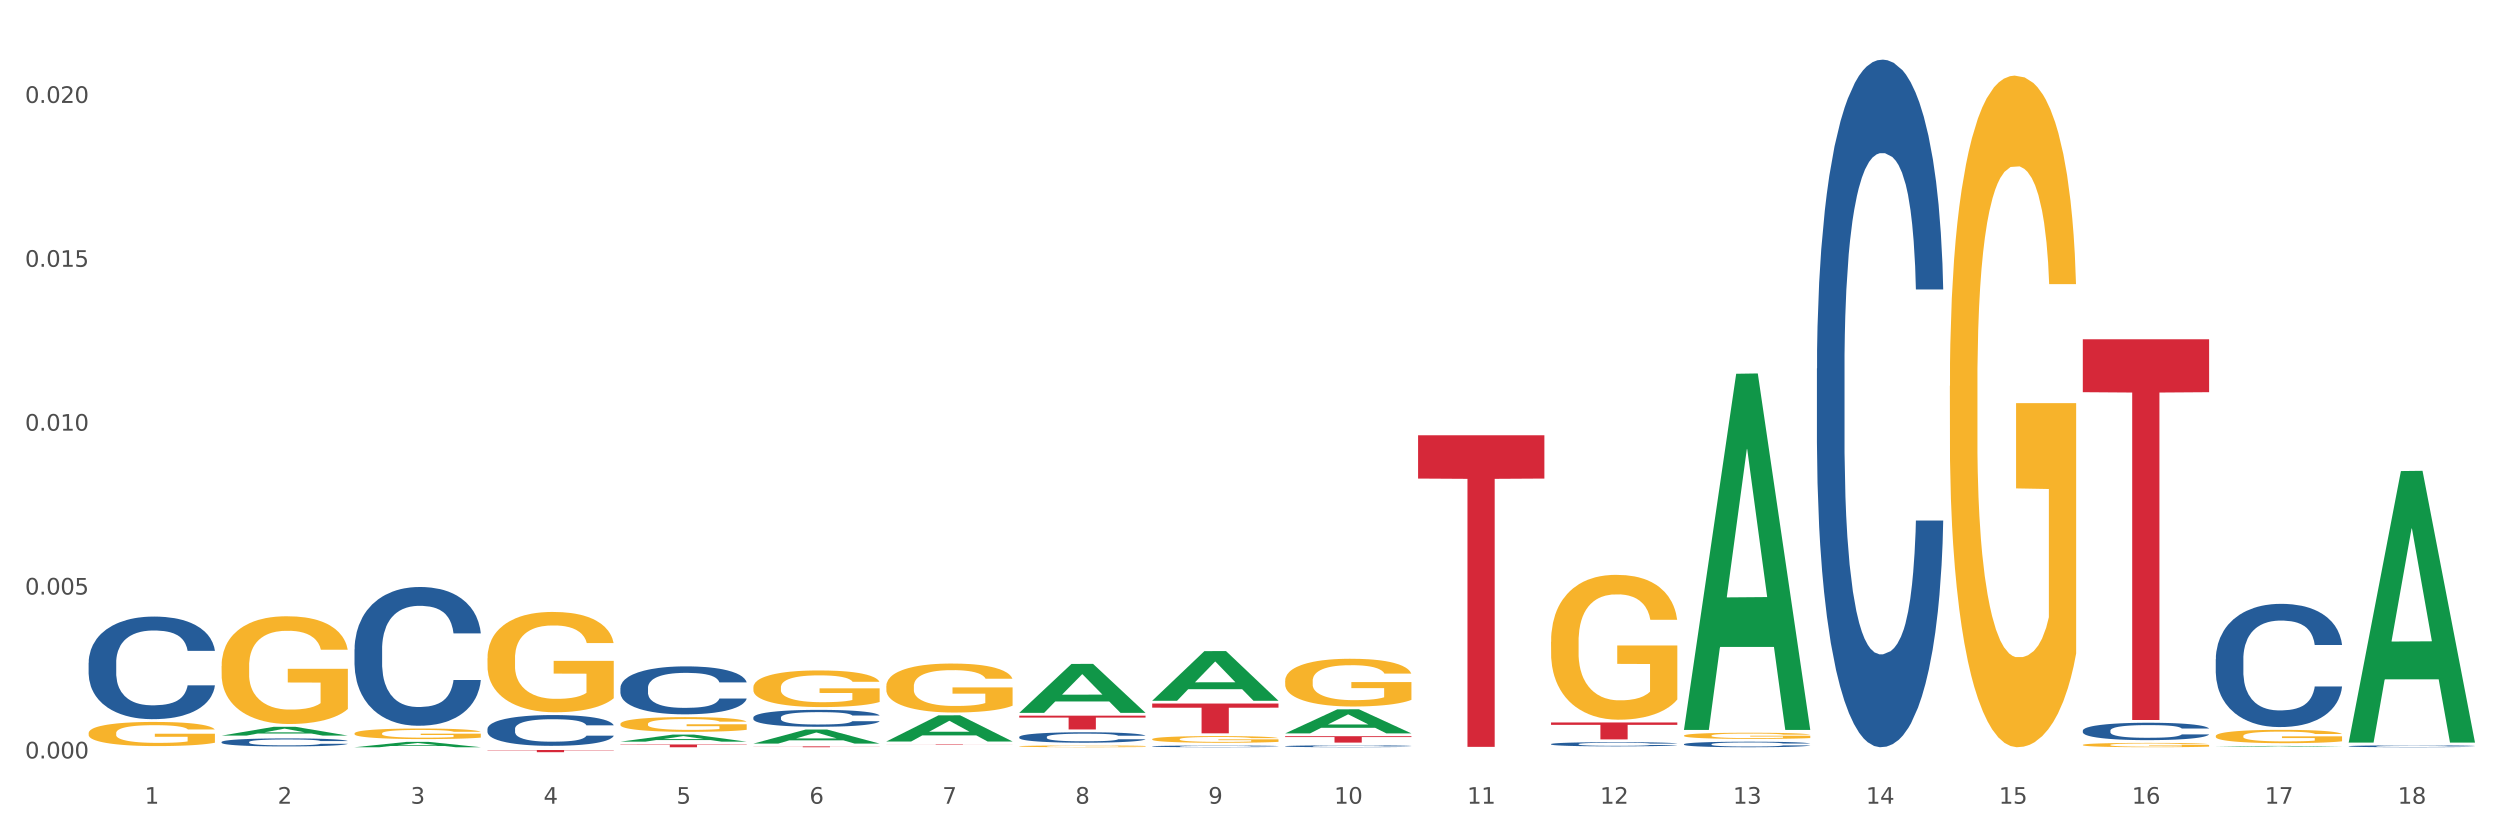 <?xml version="1.0" encoding="utf-8" standalone="no"?>
<!DOCTYPE svg PUBLIC "-//W3C//DTD SVG 1.1//EN"
  "http://www.w3.org/Graphics/SVG/1.1/DTD/svg11.dtd">
<svg xmlns:xlink="http://www.w3.org/1999/xlink" width="1080pt" height="360pt" viewBox="0 0 1080 360" xmlns="http://www.w3.org/2000/svg" version="1.1">
 <rect x="0" y="0" width="1080" height="360" fill="#333333" stroke="none"/>
 <defs>
  <style type="text/css">*{stroke-linejoin: round; stroke-linecap: butt}</style>
 </defs>
 <g id="figure_1">
  <g id="patch_1">
   <path d="M 0 360 
L 1080 360 
L 1080 0 
L 0 0 
z
" style="fill: #ffffff; stroke: #ffffff; stroke-linejoin: miter"/>
  </g>
  <g id="axes_1">
   <g id="matplotlib.axis_1">
    <g id="xtick_1">
     <g id="text_1">
      <!-- 1 -->
      <g style="fill: #4d4d4d" transform="translate(62.51 347.204) scale(0.096 -0.096)">
       <defs>
        <path id="DejaVuSans-31" d="M 794 531 
L 1825 531 
L 1825 4091 
L 703 3866 
L 703 4441 
L 1819 4666 
L 2450 4666 
L 2450 531 
L 3481 531 
L 3481 0 
L 794 0 
L 794 531 
z
" transform="scale(0.016)"/>
       </defs>
       <use xlink:href="#DejaVuSans-31"/>
      </g>
     </g>
    </g>
    <g id="xtick_2">
     <g id="text_2">
      <!-- 2 -->
      <g style="fill: #4d4d4d" transform="translate(119.942 347.204) scale(0.096 -0.096)">
       <defs>
        <path id="DejaVuSans-32" d="M 1228 531 
L 3431 531 
L 3431 0 
L 469 0 
L 469 531 
Q 828 903 1448 1529 
Q 2069 2156 2228 2338 
Q 2531 2678 2651 2914 
Q 2772 3150 2772 3378 
Q 2772 3750 2511 3984 
Q 2250 4219 1831 4219 
Q 1534 4219 1204 4116 
Q 875 4013 500 3803 
L 500 4441 
Q 881 4594 1212 4672 
Q 1544 4750 1819 4750 
Q 2544 4750 2975 4387 
Q 3406 4025 3406 3419 
Q 3406 3131 3298 2873 
Q 3191 2616 2906 2266 
Q 2828 2175 2409 1742 
Q 1991 1309 1228 531 
z
" transform="scale(0.016)"/>
       </defs>
       <use xlink:href="#DejaVuSans-32"/>
      </g>
     </g>
    </g>
    <g id="xtick_3">
     <g id="text_3">
      <!-- 3 -->
      <g style="fill: #4d4d4d" transform="translate(177.375 347.204) scale(0.096 -0.096)">
       <defs>
        <path id="DejaVuSans-33" d="M 2597 2516 
Q 3050 2419 3304 2112 
Q 3559 1806 3559 1356 
Q 3559 666 3084 287 
Q 2609 -91 1734 -91 
Q 1441 -91 1130 -33 
Q 819 25 488 141 
L 488 750 
Q 750 597 1062 519 
Q 1375 441 1716 441 
Q 2309 441 2620 675 
Q 2931 909 2931 1356 
Q 2931 1769 2642 2001 
Q 2353 2234 1838 2234 
L 1294 2234 
L 1294 2753 
L 1863 2753 
Q 2328 2753 2575 2939 
Q 2822 3125 2822 3475 
Q 2822 3834 2567 4026 
Q 2313 4219 1838 4219 
Q 1578 4219 1281 4162 
Q 984 4106 628 3988 
L 628 4550 
Q 988 4650 1302 4700 
Q 1616 4750 1894 4750 
Q 2613 4750 3031 4423 
Q 3450 4097 3450 3541 
Q 3450 3153 3228 2886 
Q 3006 2619 2597 2516 
z
" transform="scale(0.016)"/>
       </defs>
       <use xlink:href="#DejaVuSans-33"/>
      </g>
     </g>
    </g>
    <g id="xtick_4">
     <g id="text_4">
      <!-- 4 -->
      <g style="fill: #4d4d4d" transform="translate(234.808 347.204) scale(0.096 -0.096)">
       <defs>
        <path id="DejaVuSans-34" d="M 2419 4116 
L 825 1625 
L 2419 1625 
L 2419 4116 
z
M 2253 4666 
L 3047 4666 
L 3047 1625 
L 3713 1625 
L 3713 1100 
L 3047 1100 
L 3047 0 
L 2419 0 
L 2419 1100 
L 313 1100 
L 313 1709 
L 2253 4666 
z
" transform="scale(0.016)"/>
       </defs>
       <use xlink:href="#DejaVuSans-34"/>
      </g>
     </g>
    </g>
    <g id="xtick_5">
     <g id="text_5">
      <!-- 5 -->
      <g style="fill: #4d4d4d" transform="translate(292.24 347.204) scale(0.096 -0.096)">
       <defs>
        <path id="DejaVuSans-35" d="M 691 4666 
L 3169 4666 
L 3169 4134 
L 1269 4134 
L 1269 2991 
Q 1406 3038 1543 3061 
Q 1681 3084 1819 3084 
Q 2600 3084 3056 2656 
Q 3513 2228 3513 1497 
Q 3513 744 3044 326 
Q 2575 -91 1722 -91 
Q 1428 -91 1123 -41 
Q 819 9 494 109 
L 494 744 
Q 775 591 1075 516 
Q 1375 441 1709 441 
Q 2250 441 2565 725 
Q 2881 1009 2881 1497 
Q 2881 1984 2565 2268 
Q 2250 2553 1709 2553 
Q 1456 2553 1204 2497 
Q 953 2441 691 2322 
L 691 4666 
z
" transform="scale(0.016)"/>
       </defs>
       <use xlink:href="#DejaVuSans-35"/>
      </g>
     </g>
    </g>
    <g id="xtick_6">
     <g id="text_6">
      <!-- 6 -->
      <g style="fill: #4d4d4d" transform="translate(349.673 347.204) scale(0.096 -0.096)">
       <defs>
        <path id="DejaVuSans-36" d="M 2113 2584 
Q 1688 2584 1439 2293 
Q 1191 2003 1191 1497 
Q 1191 994 1439 701 
Q 1688 409 2113 409 
Q 2538 409 2786 701 
Q 3034 994 3034 1497 
Q 3034 2003 2786 2293 
Q 2538 2584 2113 2584 
z
M 3366 4563 
L 3366 3988 
Q 3128 4100 2886 4159 
Q 2644 4219 2406 4219 
Q 1781 4219 1451 3797 
Q 1122 3375 1075 2522 
Q 1259 2794 1537 2939 
Q 1816 3084 2150 3084 
Q 2853 3084 3261 2657 
Q 3669 2231 3669 1497 
Q 3669 778 3244 343 
Q 2819 -91 2113 -91 
Q 1303 -91 875 529 
Q 447 1150 447 2328 
Q 447 3434 972 4092 
Q 1497 4750 2381 4750 
Q 2619 4750 2861 4703 
Q 3103 4656 3366 4563 
z
" transform="scale(0.016)"/>
       </defs>
       <use xlink:href="#DejaVuSans-36"/>
      </g>
     </g>
    </g>
    <g id="xtick_7">
     <g id="text_7">
      <!-- 7 -->
      <g style="fill: #4d4d4d" transform="translate(407.106 347.204) scale(0.096 -0.096)">
       <defs>
        <path id="DejaVuSans-37" d="M 525 4666 
L 3525 4666 
L 3525 4397 
L 1831 0 
L 1172 0 
L 2766 4134 
L 525 4134 
L 525 4666 
z
" transform="scale(0.016)"/>
       </defs>
       <use xlink:href="#DejaVuSans-37"/>
      </g>
     </g>
    </g>
    <g id="xtick_8">
     <g id="text_8">
      <!-- 8 -->
      <g style="fill: #4d4d4d" transform="translate(464.538 347.204) scale(0.096 -0.096)">
       <defs>
        <path id="DejaVuSans-38" d="M 2034 2216 
Q 1584 2216 1326 1975 
Q 1069 1734 1069 1313 
Q 1069 891 1326 650 
Q 1584 409 2034 409 
Q 2484 409 2743 651 
Q 3003 894 3003 1313 
Q 3003 1734 2745 1975 
Q 2488 2216 2034 2216 
z
M 1403 2484 
Q 997 2584 770 2862 
Q 544 3141 544 3541 
Q 544 4100 942 4425 
Q 1341 4750 2034 4750 
Q 2731 4750 3128 4425 
Q 3525 4100 3525 3541 
Q 3525 3141 3298 2862 
Q 3072 2584 2669 2484 
Q 3125 2378 3379 2068 
Q 3634 1759 3634 1313 
Q 3634 634 3220 271 
Q 2806 -91 2034 -91 
Q 1263 -91 848 271 
Q 434 634 434 1313 
Q 434 1759 690 2068 
Q 947 2378 1403 2484 
z
M 1172 3481 
Q 1172 3119 1398 2916 
Q 1625 2713 2034 2713 
Q 2441 2713 2670 2916 
Q 2900 3119 2900 3481 
Q 2900 3844 2670 4047 
Q 2441 4250 2034 4250 
Q 1625 4250 1398 4047 
Q 1172 3844 1172 3481 
z
" transform="scale(0.016)"/>
       </defs>
       <use xlink:href="#DejaVuSans-38"/>
      </g>
     </g>
    </g>
    <g id="xtick_9">
     <g id="text_9">
      <!-- 9 -->
      <g style="fill: #4d4d4d" transform="translate(521.971 347.204) scale(0.096 -0.096)">
       <defs>
        <path id="DejaVuSans-39" d="M 703 97 
L 703 672 
Q 941 559 1184 500 
Q 1428 441 1663 441 
Q 2288 441 2617 861 
Q 2947 1281 2994 2138 
Q 2813 1869 2534 1725 
Q 2256 1581 1919 1581 
Q 1219 1581 811 2004 
Q 403 2428 403 3163 
Q 403 3881 828 4315 
Q 1253 4750 1959 4750 
Q 2769 4750 3195 4129 
Q 3622 3509 3622 2328 
Q 3622 1225 3098 567 
Q 2575 -91 1691 -91 
Q 1453 -91 1209 -44 
Q 966 3 703 97 
z
M 1959 2075 
Q 2384 2075 2632 2365 
Q 2881 2656 2881 3163 
Q 2881 3666 2632 3958 
Q 2384 4250 1959 4250 
Q 1534 4250 1286 3958 
Q 1038 3666 1038 3163 
Q 1038 2656 1286 2365 
Q 1534 2075 1959 2075 
z
" transform="scale(0.016)"/>
       </defs>
       <use xlink:href="#DejaVuSans-39"/>
      </g>
     </g>
    </g>
    <g id="xtick_10">
     <g id="text_10">
      <!-- 10 -->
      <g style="fill: #4d4d4d" transform="translate(576.35 347.204) scale(0.096 -0.096)">
       <defs>
        <path id="DejaVuSans-30" d="M 2034 4250 
Q 1547 4250 1301 3770 
Q 1056 3291 1056 2328 
Q 1056 1369 1301 889 
Q 1547 409 2034 409 
Q 2525 409 2770 889 
Q 3016 1369 3016 2328 
Q 3016 3291 2770 3770 
Q 2525 4250 2034 4250 
z
M 2034 4750 
Q 2819 4750 3233 4129 
Q 3647 3509 3647 2328 
Q 3647 1150 3233 529 
Q 2819 -91 2034 -91 
Q 1250 -91 836 529 
Q 422 1150 422 2328 
Q 422 3509 836 4129 
Q 1250 4750 2034 4750 
z
" transform="scale(0.016)"/>
       </defs>
       <use xlink:href="#DejaVuSans-31"/>
       <use xlink:href="#DejaVuSans-30" transform="translate(63.623 0)"/>
      </g>
     </g>
    </g>
    <g id="xtick_11">
     <g id="text_11">
      <!-- 11 -->
      <g style="fill: #4d4d4d" transform="translate(633.783 347.204) scale(0.096 -0.096)">
       <use xlink:href="#DejaVuSans-31"/>
       <use xlink:href="#DejaVuSans-31" transform="translate(63.623 0)"/>
      </g>
     </g>
    </g>
    <g id="xtick_12">
     <g id="text_12">
      <!-- 12 -->
      <g style="fill: #4d4d4d" transform="translate(691.215 347.204) scale(0.096 -0.096)">
       <use xlink:href="#DejaVuSans-31"/>
       <use xlink:href="#DejaVuSans-32" transform="translate(63.623 0)"/>
      </g>
     </g>
    </g>
    <g id="xtick_13">
     <g id="text_13">
      <!-- 13 -->
      <g style="fill: #4d4d4d" transform="translate(748.648 347.204) scale(0.096 -0.096)">
       <use xlink:href="#DejaVuSans-31"/>
       <use xlink:href="#DejaVuSans-33" transform="translate(63.623 0)"/>
      </g>
     </g>
    </g>
    <g id="xtick_14">
     <g id="text_14">
      <!-- 14 -->
      <g style="fill: #4d4d4d" transform="translate(806.081 347.204) scale(0.096 -0.096)">
       <use xlink:href="#DejaVuSans-31"/>
       <use xlink:href="#DejaVuSans-34" transform="translate(63.623 0)"/>
      </g>
     </g>
    </g>
    <g id="xtick_15">
     <g id="text_15">
      <!-- 15 -->
      <g style="fill: #4d4d4d" transform="translate(863.513 347.204) scale(0.096 -0.096)">
       <use xlink:href="#DejaVuSans-31"/>
       <use xlink:href="#DejaVuSans-35" transform="translate(63.623 0)"/>
      </g>
     </g>
    </g>
    <g id="xtick_16">
     <g id="text_16">
      <!-- 16 -->
      <g style="fill: #4d4d4d" transform="translate(920.946 347.204) scale(0.096 -0.096)">
       <use xlink:href="#DejaVuSans-31"/>
       <use xlink:href="#DejaVuSans-36" transform="translate(63.623 0)"/>
      </g>
     </g>
    </g>
    <g id="xtick_17">
     <g id="text_17">
      <!-- 17 -->
      <g style="fill: #4d4d4d" transform="translate(978.379 347.204) scale(0.096 -0.096)">
       <use xlink:href="#DejaVuSans-31"/>
       <use xlink:href="#DejaVuSans-37" transform="translate(63.623 0)"/>
      </g>
     </g>
    </g>
    <g id="xtick_18">
     <g id="text_18">
      <!-- 18 -->
      <g style="fill: #4d4d4d" transform="translate(1035.811 347.204) scale(0.096 -0.096)">
       <use xlink:href="#DejaVuSans-31"/>
       <use xlink:href="#DejaVuSans-38" transform="translate(63.623 0)"/>
      </g>
     </g>
    </g>
    <g id="xtick_19"/>
    <g id="xtick_20"/>
    <g id="xtick_21"/>
    <g id="xtick_22"/>
    <g id="xtick_23"/>
    <g id="xtick_24"/>
    <g id="xtick_25"/>
    <g id="xtick_26"/>
    <g id="xtick_27"/>
    <g id="xtick_28"/>
    <g id="xtick_29"/>
    <g id="xtick_30"/>
    <g id="xtick_31"/>
    <g id="xtick_32"/>
    <g id="xtick_33"/>
    <g id="xtick_34"/>
    <g id="xtick_35"/>
   </g>
   <g id="matplotlib.axis_2">
    <g id="ytick_1">
     <g id="text_19">
      <!-- 0.000 -->
      <g style="fill: #4d4d4d" transform="translate(10.8 327.651) scale(0.096 -0.096)">
       <defs>
        <path id="DejaVuSans-2e" d="M 684 794 
L 1344 794 
L 1344 0 
L 684 0 
L 684 794 
z
" transform="scale(0.016)"/>
       </defs>
       <use xlink:href="#DejaVuSans-30"/>
       <use xlink:href="#DejaVuSans-2e" transform="translate(63.623 0)"/>
       <use xlink:href="#DejaVuSans-30" transform="translate(95.41 0)"/>
       <use xlink:href="#DejaVuSans-30" transform="translate(159.033 0)"/>
       <use xlink:href="#DejaVuSans-30" transform="translate(222.656 0)"/>
      </g>
     </g>
    </g>
    <g id="ytick_2">
     <g id="text_20">
      <!-- 0.005 -->
      <g style="fill: #4d4d4d" transform="translate(10.8 256.851) scale(0.096 -0.096)">
       <use xlink:href="#DejaVuSans-30"/>
       <use xlink:href="#DejaVuSans-2e" transform="translate(63.623 0)"/>
       <use xlink:href="#DejaVuSans-30" transform="translate(95.41 0)"/>
       <use xlink:href="#DejaVuSans-30" transform="translate(159.033 0)"/>
       <use xlink:href="#DejaVuSans-35" transform="translate(222.656 0)"/>
      </g>
     </g>
    </g>
    <g id="ytick_3">
     <g id="text_21">
      <!-- 0.010 -->
      <g style="fill: #4d4d4d" transform="translate(10.8 186.052) scale(0.096 -0.096)">
       <use xlink:href="#DejaVuSans-30"/>
       <use xlink:href="#DejaVuSans-2e" transform="translate(63.623 0)"/>
       <use xlink:href="#DejaVuSans-30" transform="translate(95.41 0)"/>
       <use xlink:href="#DejaVuSans-31" transform="translate(159.033 0)"/>
       <use xlink:href="#DejaVuSans-30" transform="translate(222.656 0)"/>
      </g>
     </g>
    </g>
    <g id="ytick_4">
     <g id="text_22">
      <!-- 0.015 -->
      <g style="fill: #4d4d4d" transform="translate(10.8 115.252) scale(0.096 -0.096)">
       <use xlink:href="#DejaVuSans-30"/>
       <use xlink:href="#DejaVuSans-2e" transform="translate(63.623 0)"/>
       <use xlink:href="#DejaVuSans-30" transform="translate(95.41 0)"/>
       <use xlink:href="#DejaVuSans-31" transform="translate(159.033 0)"/>
       <use xlink:href="#DejaVuSans-35" transform="translate(222.656 0)"/>
      </g>
     </g>
    </g>
    <g id="ytick_5">
     <g id="text_23">
      <!-- 0.020 -->
      <g style="fill: #4d4d4d" transform="translate(10.8 44.453) scale(0.096 -0.096)">
       <use xlink:href="#DejaVuSans-30"/>
       <use xlink:href="#DejaVuSans-2e" transform="translate(63.623 0)"/>
       <use xlink:href="#DejaVuSans-30" transform="translate(95.41 0)"/>
       <use xlink:href="#DejaVuSans-32" transform="translate(159.033 0)"/>
       <use xlink:href="#DejaVuSans-30" transform="translate(222.656 0)"/>
      </g>
     </g>
    </g>
    <g id="ytick_6"/>
    <g id="ytick_7"/>
    <g id="ytick_8"/>
    <g id="ytick_9"/>
   </g>
   <g id="PolyCollection_1">
    <path d="M 95.716 317.782 
L 95.772 317.778 
L 118.271 313.976 
L 127.609 313.973 
L 150.277 317.789 
L 139.477 317.789 
L 134.583 316.901 
L 111.353 316.901 
L 111.184 316.915 
L 106.459 317.789 
L 95.716 317.789 
L 95.716 317.782 
L 114.278 316.37 
L 131.659 316.367 
L 123.052 314.786 
L 122.94 314.779 
L 122.827 314.79 
L 114.221 316.367 
L 114.278 316.37 
L 95.716 317.782 
z
" clip-path="url(#p622a57b075)" style="fill: #109648"/>
    <path d="M 670.043 312.115 
L 724.604 312.115 
L 724.604 313.13 
L 703.141 313.137 
L 703.141 319.425 
L 691.376 319.425 
L 691.376 313.137 
L 670.043 313.13 
L 670.043 312.121 
L 670.043 312.115 
z
" clip-path="url(#p622a57b075)" style="fill: #d62839"/>
    <path d="M 612.61 188.036 
L 667.171 188.036 
L 667.171 206.74 
L 645.709 206.867 
L 645.709 322.634 
L 633.943 322.634 
L 633.943 206.867 
L 612.61 206.74 
L 612.61 188.162 
L 612.61 188.036 
z
" clip-path="url(#p622a57b075)" style="fill: #d62839"/>
    <path d="M 555.177 318.035 
L 609.738 318.035 
L 609.738 318.419 
L 588.276 318.422 
L 588.276 320.799 
L 576.51 320.799 
L 576.51 318.422 
L 555.177 318.419 
L 555.177 318.038 
L 555.177 318.035 
z
" clip-path="url(#p622a57b075)" style="fill: #d62839"/>
    <path d="M 497.745 303.937 
L 552.306 303.937 
L 552.306 305.724 
L 530.843 305.736 
L 530.843 316.794 
L 519.078 316.794 
L 519.078 305.736 
L 497.745 305.724 
L 497.745 303.949 
L 497.745 303.937 
z
" clip-path="url(#p622a57b075)" style="fill: #d62839"/>
    <path d="M 440.312 309.161 
L 494.873 309.161 
L 494.873 309.992 
L 473.411 309.997 
L 473.411 315.137 
L 461.645 315.137 
L 461.645 309.997 
L 440.312 309.992 
L 440.312 309.167 
L 440.312 309.161 
z
" clip-path="url(#p622a57b075)" style="fill: #d62839"/>
    <path d="M 382.879 321.522 
L 437.44 321.522 
L 437.44 321.551 
L 415.978 321.551 
L 415.978 321.732 
L 404.212 321.732 
L 404.212 321.551 
L 382.879 321.551 
L 382.879 321.522 
L 382.879 321.522 
z
" clip-path="url(#p622a57b075)" style="fill: #d62839"/>
    <path d="M 325.447 322.432 
L 380.008 322.432 
L 380.008 322.484 
L 358.545 322.485 
L 358.545 322.81 
L 346.78 322.81 
L 346.78 322.485 
L 325.447 322.484 
L 325.447 322.432 
L 325.447 322.432 
z
" clip-path="url(#p622a57b075)" style="fill: #d62839"/>
    <path d="M 268.014 321.599 
L 322.575 321.599 
L 322.575 321.768 
L 301.112 321.769 
L 301.112 322.81 
L 289.347 322.81 
L 289.347 321.769 
L 268.014 321.768 
L 268.014 321.6 
L 268.014 321.599 
z
" clip-path="url(#p622a57b075)" style="fill: #d62839"/>
    <path d="M 210.581 324.003 
L 265.142 324.003 
L 265.142 324.135 
L 243.68 324.136 
L 243.68 324.95 
L 231.914 324.95 
L 231.914 324.136 
L 210.581 324.135 
L 210.581 324.004 
L 210.581 324.003 
z
" clip-path="url(#p622a57b075)" style="fill: #d62839"/>
    <path d="M 38.283 286.273 
L 38.347 286.233 
L 38.347 285.099 
L 38.541 283.561 
L 39.25 280.727 
L 40.153 278.581 
L 41.701 276.071 
L 42.54 275.019 
L 43.636 273.844 
L 45.893 271.942 
L 48.473 270.322 
L 50.279 269.432 
L 51.633 268.865 
L 54.664 267.853 
L 56.406 267.408 
L 58.211 267.043 
L 59.759 266.8 
L 62.339 266.517 
L 64.403 266.395 
L 66.789 266.355 
L 68.788 266.395 
L 71.432 266.557 
L 75.302 267.043 
L 76.785 267.327 
L 78.785 267.812 
L 80.848 268.46 
L 82.525 269.108 
L 84.46 270.039 
L 86.459 271.254 
L 88.394 272.792 
L 89.748 274.209 
L 90.845 275.707 
L 91.812 277.529 
L 92.522 279.512 
L 92.844 281.172 
L 81.042 281.172 
L 80.719 279.674 
L 80.074 278.055 
L 79.43 276.962 
L 78.72 276.071 
L 77.624 275.059 
L 76.656 274.411 
L 75.044 273.642 
L 73.561 273.156 
L 72.335 272.873 
L 70.852 272.63 
L 67.692 272.387 
L 65.435 272.387 
L 64.016 272.468 
L 62.274 272.67 
L 60.791 272.954 
L 59.05 273.44 
L 57.695 273.966 
L 56.341 274.654 
L 55.567 275.14 
L 54.406 276.031 
L 53.632 276.759 
L 52.6 278.014 
L 52.02 278.905 
L 50.988 281.213 
L 50.537 282.913 
L 50.343 284.087 
L 50.214 285.382 
L 50.214 291.698 
L 50.601 294.532 
L 50.924 295.746 
L 51.44 297.123 
L 52.407 298.904 
L 53.826 300.645 
L 55.309 301.9 
L 56.535 302.669 
L 57.695 303.236 
L 58.856 303.681 
L 60.275 304.086 
L 61.436 304.329 
L 63.177 304.572 
L 65.241 304.693 
L 66.853 304.693 
L 70.143 304.491 
L 71.626 304.288 
L 73.045 304.005 
L 74.593 303.56 
L 75.818 303.074 
L 76.527 302.709 
L 77.688 301.94 
L 78.591 301.131 
L 79.365 300.199 
L 79.881 299.39 
L 80.461 298.175 
L 80.913 296.799 
L 81.042 296.07 
L 92.844 296.07 
L 92.586 297.527 
L 92.135 298.944 
L 91.232 300.847 
L 90.522 301.94 
L 89.426 303.276 
L 88.265 304.41 
L 86.653 305.665 
L 85.169 306.596 
L 83.622 307.406 
L 81.945 308.134 
L 78.914 309.146 
L 77.817 309.43 
L 75.495 309.916 
L 73.69 310.199 
L 71.045 310.482 
L 68.337 310.644 
L 65.499 310.685 
L 62.984 310.604 
L 60.211 310.361 
L 58.469 310.118 
L 56.535 309.754 
L 54.277 309.187 
L 52.149 308.499 
L 50.15 307.689 
L 48.279 306.758 
L 46.538 305.705 
L 44.281 303.964 
L 42.604 302.264 
L 41.379 300.685 
L 40.54 299.349 
L 39.702 297.649 
L 39.25 296.475 
L 38.541 293.641 
L 38.283 291.01 
L 38.283 286.273 
z
" clip-path="url(#p622a57b075)" style="fill: #255c99"/>
    <path d="M 95.716 320.544 
L 95.78 320.541 
L 95.78 320.452 
L 95.974 320.331 
L 96.683 320.109 
L 97.586 319.941 
L 99.134 319.744 
L 99.972 319.661 
L 101.069 319.569 
L 103.326 319.42 
L 105.906 319.293 
L 107.711 319.223 
L 109.066 319.179 
L 112.097 319.1 
L 113.838 319.065 
L 115.644 319.036 
L 117.192 319.017 
L 119.772 318.995 
L 121.835 318.985 
L 124.222 318.982 
L 126.221 318.985 
L 128.865 318.998 
L 132.735 319.036 
L 134.218 319.058 
L 136.217 319.096 
L 138.281 319.147 
L 139.958 319.198 
L 141.893 319.271 
L 143.892 319.366 
L 145.827 319.487 
L 147.181 319.598 
L 148.277 319.715 
L 149.245 319.858 
L 149.954 320.014 
L 150.277 320.144 
L 138.475 320.144 
L 138.152 320.026 
L 137.507 319.899 
L 136.862 319.814 
L 136.153 319.744 
L 135.056 319.665 
L 134.089 319.614 
L 132.477 319.554 
L 130.993 319.515 
L 129.768 319.493 
L 128.285 319.474 
L 125.125 319.455 
L 122.867 319.455 
L 121.448 319.461 
L 119.707 319.477 
L 118.224 319.5 
L 116.482 319.538 
L 115.128 319.579 
L 113.774 319.633 
L 113 319.671 
L 111.839 319.741 
L 111.065 319.798 
L 110.033 319.896 
L 109.453 319.966 
L 108.421 320.147 
L 107.969 320.28 
L 107.776 320.372 
L 107.647 320.474 
L 107.647 320.969 
L 108.034 321.191 
L 108.356 321.286 
L 108.872 321.394 
L 109.84 321.534 
L 111.259 321.671 
L 112.742 321.769 
L 113.967 321.829 
L 115.128 321.874 
L 116.289 321.909 
L 117.708 321.94 
L 118.869 321.959 
L 120.61 321.978 
L 122.674 321.988 
L 124.286 321.988 
L 127.575 321.972 
L 129.059 321.956 
L 130.477 321.934 
L 132.025 321.899 
L 133.251 321.861 
L 133.96 321.832 
L 135.121 321.772 
L 136.024 321.709 
L 136.798 321.636 
L 137.314 321.572 
L 137.894 321.477 
L 138.346 321.369 
L 138.475 321.312 
L 150.277 321.312 
L 150.019 321.426 
L 149.567 321.537 
L 148.664 321.686 
L 147.955 321.772 
L 146.859 321.877 
L 145.698 321.966 
L 144.085 322.064 
L 142.602 322.137 
L 141.054 322.201 
L 139.377 322.258 
L 136.346 322.337 
L 135.25 322.359 
L 132.928 322.397 
L 131.122 322.42 
L 128.478 322.442 
L 125.769 322.454 
L 122.932 322.458 
L 120.417 322.451 
L 117.643 322.432 
L 115.902 322.413 
L 113.967 322.385 
L 111.71 322.34 
L 109.582 322.286 
L 107.582 322.223 
L 105.712 322.15 
L 103.971 322.067 
L 101.714 321.931 
L 100.037 321.797 
L 98.811 321.674 
L 97.973 321.569 
L 97.135 321.436 
L 96.683 321.344 
L 95.974 321.121 
L 95.716 320.915 
L 95.716 320.544 
z
" clip-path="url(#p622a57b075)" style="fill: #255c99"/>
    <path d="M 153.148 280.515 
L 153.213 280.46 
L 153.213 278.927 
L 153.406 276.846 
L 154.116 273.014 
L 155.019 270.112 
L 156.567 266.717 
L 157.405 265.293 
L 158.501 263.706 
L 160.759 261.132 
L 163.338 258.942 
L 165.144 257.738 
L 166.498 256.971 
L 169.53 255.602 
L 171.271 255 
L 173.077 254.507 
L 174.625 254.179 
L 177.204 253.795 
L 179.268 253.631 
L 181.654 253.576 
L 183.654 253.631 
L 186.298 253.85 
L 190.167 254.507 
L 191.651 254.89 
L 193.65 255.547 
L 195.714 256.423 
L 197.391 257.299 
L 199.325 258.559 
L 201.325 260.201 
L 203.259 262.282 
L 204.614 264.198 
L 205.71 266.224 
L 206.678 268.688 
L 207.387 271.371 
L 207.709 273.616 
L 195.907 273.616 
L 195.585 271.59 
L 194.94 269.4 
L 194.295 267.922 
L 193.586 266.717 
L 192.489 265.348 
L 191.522 264.472 
L 189.909 263.432 
L 188.426 262.775 
L 187.201 262.392 
L 185.717 262.063 
L 182.557 261.734 
L 180.3 261.734 
L 178.881 261.844 
L 177.14 262.118 
L 175.656 262.501 
L 173.915 263.158 
L 172.561 263.87 
L 171.206 264.801 
L 170.433 265.458 
L 169.272 266.662 
L 168.498 267.648 
L 167.466 269.345 
L 166.885 270.55 
L 165.854 273.671 
L 165.402 275.97 
L 165.209 277.558 
L 165.08 279.31 
L 165.08 287.852 
L 165.467 291.684 
L 165.789 293.327 
L 166.305 295.189 
L 167.272 297.598 
L 168.691 299.952 
L 170.175 301.649 
L 171.4 302.69 
L 172.561 303.456 
L 173.722 304.059 
L 175.141 304.606 
L 176.301 304.935 
L 178.043 305.263 
L 180.106 305.427 
L 181.719 305.427 
L 185.008 305.154 
L 186.491 304.88 
L 187.91 304.497 
L 189.458 303.894 
L 190.683 303.237 
L 191.393 302.744 
L 192.554 301.704 
L 193.457 300.609 
L 194.23 299.35 
L 194.746 298.255 
L 195.327 296.612 
L 195.778 294.751 
L 195.907 293.765 
L 207.709 293.765 
L 207.451 295.736 
L 207 297.652 
L 206.097 300.226 
L 205.388 301.704 
L 204.291 303.511 
L 203.13 305.044 
L 201.518 306.741 
L 200.035 308.001 
L 198.487 309.096 
L 196.81 310.081 
L 193.779 311.45 
L 192.683 311.833 
L 190.361 312.49 
L 188.555 312.874 
L 185.911 313.257 
L 183.202 313.476 
L 180.364 313.531 
L 177.849 313.421 
L 175.076 313.093 
L 173.335 312.764 
L 171.4 312.271 
L 169.143 311.505 
L 167.014 310.574 
L 165.015 309.479 
L 163.145 308.22 
L 161.404 306.796 
L 159.146 304.442 
L 157.469 302.142 
L 156.244 300.007 
L 155.406 298.2 
L 154.567 295.9 
L 154.116 294.312 
L 153.406 290.48 
L 153.148 286.921 
L 153.148 280.515 
z
" clip-path="url(#p622a57b075)" style="fill: #255c99"/>
    <path d="M 210.581 314.878 
L 210.646 314.866 
L 210.646 314.526 
L 210.839 314.064 
L 211.549 313.213 
L 212.451 312.569 
L 213.999 311.816 
L 214.838 311.5 
L 215.934 311.148 
L 218.191 310.577 
L 220.771 310.091 
L 222.577 309.823 
L 223.931 309.653 
L 226.962 309.349 
L 228.704 309.216 
L 230.509 309.106 
L 232.057 309.034 
L 234.637 308.949 
L 236.701 308.912 
L 239.087 308.9 
L 241.086 308.912 
L 243.731 308.961 
L 247.6 309.106 
L 249.083 309.192 
L 251.083 309.337 
L 253.146 309.532 
L 254.823 309.726 
L 256.758 310.006 
L 258.757 310.37 
L 260.692 310.832 
L 262.047 311.257 
L 263.143 311.707 
L 264.11 312.253 
L 264.82 312.849 
L 265.142 313.347 
L 253.34 313.347 
L 253.017 312.897 
L 252.373 312.411 
L 251.728 312.083 
L 251.018 311.816 
L 249.922 311.512 
L 248.954 311.318 
L 247.342 311.087 
L 245.859 310.941 
L 244.633 310.856 
L 243.15 310.783 
L 239.99 310.71 
L 237.733 310.71 
L 236.314 310.735 
L 234.572 310.795 
L 233.089 310.88 
L 231.348 311.026 
L 229.993 311.184 
L 228.639 311.391 
L 227.865 311.537 
L 226.704 311.804 
L 225.93 312.023 
L 224.899 312.399 
L 224.318 312.667 
L 223.286 313.359 
L 222.835 313.87 
L 222.641 314.222 
L 222.512 314.611 
L 222.512 316.506 
L 222.899 317.357 
L 223.222 317.721 
L 223.738 318.134 
L 224.705 318.669 
L 226.124 319.191 
L 227.607 319.568 
L 228.833 319.799 
L 229.993 319.969 
L 231.154 320.103 
L 232.573 320.224 
L 233.734 320.297 
L 235.475 320.37 
L 237.539 320.407 
L 239.151 320.407 
L 242.441 320.346 
L 243.924 320.285 
L 245.343 320.2 
L 246.891 320.066 
L 248.116 319.921 
L 248.825 319.811 
L 249.986 319.58 
L 250.889 319.337 
L 251.663 319.058 
L 252.179 318.815 
L 252.76 318.45 
L 253.211 318.037 
L 253.34 317.818 
L 265.142 317.818 
L 264.884 318.256 
L 264.433 318.681 
L 263.53 319.252 
L 262.82 319.58 
L 261.724 319.981 
L 260.563 320.321 
L 258.951 320.698 
L 257.468 320.978 
L 255.92 321.221 
L 254.243 321.439 
L 251.212 321.743 
L 250.115 321.828 
L 247.794 321.974 
L 245.988 322.059 
L 243.344 322.144 
L 240.635 322.193 
L 237.797 322.205 
L 235.282 322.181 
L 232.509 322.108 
L 230.767 322.035 
L 228.833 321.925 
L 226.575 321.755 
L 224.447 321.549 
L 222.448 321.306 
L 220.578 321.026 
L 218.836 320.71 
L 216.579 320.188 
L 214.902 319.678 
L 213.677 319.204 
L 212.838 318.803 
L 212 318.292 
L 211.549 317.94 
L 210.839 317.089 
L 210.581 316.3 
L 210.581 314.878 
z
" clip-path="url(#p622a57b075)" style="fill: #255c99"/>
    <path d="M 268.014 297.182 
L 268.078 297.163 
L 268.078 296.633 
L 268.272 295.914 
L 268.981 294.589 
L 269.884 293.586 
L 271.432 292.413 
L 272.27 291.921 
L 273.367 291.372 
L 275.624 290.482 
L 278.204 289.725 
L 280.01 289.309 
L 281.364 289.044 
L 284.395 288.571 
L 286.136 288.363 
L 287.942 288.192 
L 289.49 288.079 
L 292.07 287.946 
L 294.133 287.89 
L 296.52 287.871 
L 298.519 287.89 
L 301.163 287.965 
L 305.033 288.192 
L 306.516 288.325 
L 308.515 288.552 
L 310.579 288.855 
L 312.256 289.158 
L 314.191 289.593 
L 316.19 290.161 
L 318.125 290.88 
L 319.479 291.542 
L 320.576 292.242 
L 321.543 293.094 
L 322.252 294.021 
L 322.575 294.797 
L 310.773 294.797 
L 310.45 294.097 
L 309.805 293.34 
L 309.16 292.829 
L 308.451 292.413 
L 307.355 291.94 
L 306.387 291.637 
L 304.775 291.277 
L 303.291 291.05 
L 302.066 290.918 
L 300.583 290.804 
L 297.423 290.691 
L 295.165 290.691 
L 293.747 290.728 
L 292.005 290.823 
L 290.522 290.956 
L 288.781 291.183 
L 287.426 291.429 
L 286.072 291.75 
L 285.298 291.978 
L 284.137 292.394 
L 283.363 292.735 
L 282.331 293.321 
L 281.751 293.738 
L 280.719 294.816 
L 280.267 295.611 
L 280.074 296.16 
L 279.945 296.766 
L 279.945 299.718 
L 280.332 301.043 
L 280.654 301.611 
L 281.17 302.254 
L 282.138 303.087 
L 283.557 303.901 
L 285.04 304.487 
L 286.265 304.847 
L 287.426 305.112 
L 288.587 305.32 
L 290.006 305.509 
L 291.167 305.623 
L 292.908 305.736 
L 294.972 305.793 
L 296.584 305.793 
L 299.873 305.698 
L 301.357 305.604 
L 302.776 305.471 
L 304.323 305.263 
L 305.549 305.036 
L 306.258 304.866 
L 307.419 304.506 
L 308.322 304.128 
L 309.096 303.692 
L 309.612 303.314 
L 310.192 302.746 
L 310.644 302.103 
L 310.773 301.762 
L 322.575 301.762 
L 322.317 302.443 
L 321.865 303.106 
L 320.963 303.995 
L 320.253 304.506 
L 319.157 305.131 
L 317.996 305.661 
L 316.384 306.247 
L 314.9 306.683 
L 313.352 307.061 
L 311.676 307.402 
L 308.644 307.875 
L 307.548 308.007 
L 305.226 308.234 
L 303.42 308.367 
L 300.776 308.499 
L 298.068 308.575 
L 295.23 308.594 
L 292.715 308.556 
L 289.941 308.443 
L 288.2 308.329 
L 286.265 308.159 
L 284.008 307.894 
L 281.88 307.572 
L 279.881 307.194 
L 278.01 306.758 
L 276.269 306.266 
L 274.012 305.452 
L 272.335 304.658 
L 271.109 303.919 
L 270.271 303.295 
L 269.433 302.5 
L 268.981 301.951 
L 268.272 300.626 
L 268.014 299.396 
L 268.014 297.182 
z
" clip-path="url(#p622a57b075)" style="fill: #255c99"/>
    <path d="M 38.283 316.701 
L 38.347 316.691 
L 38.347 316.348 
L 38.476 316.053 
L 39.12 315.338 
L 40.087 314.747 
L 40.795 314.432 
L 41.504 314.175 
L 42.341 313.918 
L 43.372 313.651 
L 45.24 313.26 
L 46.4 313.06 
L 47.817 312.85 
L 50.393 312.545 
L 52.261 312.373 
L 54.194 312.23 
L 57.35 312.059 
L 59.412 311.983 
L 61.602 311.925 
L 64.243 311.887 
L 66.24 311.878 
L 70.62 311.906 
L 74.356 311.992 
L 76.16 312.059 
L 78.479 312.173 
L 79.703 312.249 
L 81.7 312.402 
L 83.761 312.602 
L 85.178 312.774 
L 87.304 313.098 
L 88.915 313.422 
L 90.396 313.822 
L 91.169 314.099 
L 91.749 314.356 
L 92.264 314.652 
L 92.78 315.119 
L 81.185 315.119 
L 80.734 314.785 
L 80.025 314.47 
L 78.994 314.165 
L 78.093 313.975 
L 76.547 313.736 
L 75.129 313.584 
L 73.648 313.47 
L 71.844 313.374 
L 70.427 313.327 
L 68.43 313.288 
L 64.501 313.298 
L 61.86 313.374 
L 60.056 313.47 
L 58.896 313.555 
L 57.866 313.651 
L 56.706 313.784 
L 55.353 313.984 
L 54.387 314.165 
L 53.421 314.394 
L 52.648 314.623 
L 51.939 314.89 
L 51.36 315.176 
L 50.909 315.471 
L 50.522 315.834 
L 50.2 316.434 
L 50.2 317.74 
L 50.329 318.035 
L 50.651 318.426 
L 51.038 318.722 
L 51.682 319.075 
L 52.261 319.313 
L 53.357 319.656 
L 54.58 319.942 
L 55.547 320.123 
L 56.513 320.276 
L 58.188 320.485 
L 60.056 320.657 
L 61.666 320.762 
L 63.856 320.857 
L 65.338 320.895 
L 66.626 320.914 
L 69.783 320.914 
L 72.037 320.886 
L 74.55 320.819 
L 76.482 320.733 
L 78.093 320.628 
L 79.896 320.457 
L 81.056 320.295 
L 81.056 318.302 
L 66.884 318.293 
L 66.884 316.968 
L 92.844 316.968 
L 92.844 320.857 
L 91.749 321.057 
L 90.525 321.238 
L 89.237 321.4 
L 87.304 321.601 
L 84.985 321.791 
L 82.924 321.925 
L 80.734 322.039 
L 78.157 322.144 
L 74.807 322.239 
L 72.746 322.277 
L 70.169 322.306 
L 67.142 322.315 
L 64.501 322.296 
L 61.924 322.249 
L 59.218 322.163 
L 56.577 322.039 
L 54.58 321.915 
L 52.584 321.763 
L 50.458 321.562 
L 48.783 321.372 
L 47.495 321.2 
L 46.077 320.981 
L 44.531 320.695 
L 43.372 320.438 
L 42.341 320.171 
L 41.246 319.828 
L 40.473 319.532 
L 39.7 319.16 
L 39.249 318.884 
L 38.734 318.455 
L 38.347 317.854 
L 38.283 316.701 
z
" clip-path="url(#p622a57b075)" style="fill: #f7b32b"/>
    <path d="M 325.447 309.943 
L 325.511 309.936 
L 325.511 309.749 
L 325.704 309.495 
L 326.414 309.027 
L 327.317 308.673 
L 328.865 308.259 
L 329.703 308.085 
L 330.799 307.891 
L 333.057 307.577 
L 335.636 307.31 
L 337.442 307.163 
L 338.797 307.069 
L 341.828 306.902 
L 343.569 306.829 
L 345.375 306.769 
L 346.923 306.729 
L 349.502 306.682 
L 351.566 306.662 
L 353.952 306.655 
L 355.952 306.662 
L 358.596 306.688 
L 362.465 306.769 
L 363.949 306.815 
L 365.948 306.896 
L 368.012 307.003 
L 369.689 307.109 
L 371.623 307.263 
L 373.623 307.464 
L 375.558 307.718 
L 376.912 307.951 
L 378.008 308.199 
L 378.976 308.499 
L 379.685 308.827 
L 380.008 309.101 
L 368.205 309.101 
L 367.883 308.854 
L 367.238 308.586 
L 366.593 308.406 
L 365.884 308.259 
L 364.787 308.092 
L 363.82 307.985 
L 362.208 307.858 
L 360.724 307.778 
L 359.499 307.731 
L 358.015 307.691 
L 354.855 307.651 
L 352.598 307.651 
L 351.179 307.664 
L 349.438 307.698 
L 347.955 307.744 
L 346.213 307.825 
L 344.859 307.911 
L 343.505 308.025 
L 342.731 308.105 
L 341.57 308.252 
L 340.796 308.373 
L 339.764 308.58 
L 339.184 308.727 
L 338.152 309.108 
L 337.7 309.388 
L 337.507 309.582 
L 337.378 309.796 
L 337.378 310.839 
L 337.765 311.306 
L 338.087 311.507 
L 338.603 311.734 
L 339.57 312.028 
L 340.989 312.315 
L 342.473 312.523 
L 343.698 312.65 
L 344.859 312.743 
L 346.02 312.817 
L 347.439 312.883 
L 348.599 312.924 
L 350.341 312.964 
L 352.405 312.984 
L 354.017 312.984 
L 357.306 312.95 
L 358.789 312.917 
L 360.208 312.87 
L 361.756 312.797 
L 362.981 312.716 
L 363.691 312.656 
L 364.852 312.529 
L 365.755 312.396 
L 366.529 312.242 
L 367.044 312.108 
L 367.625 311.908 
L 368.076 311.681 
L 368.205 311.56 
L 380.008 311.56 
L 379.75 311.801 
L 379.298 312.035 
L 378.395 312.349 
L 377.686 312.529 
L 376.589 312.75 
L 375.429 312.937 
L 373.816 313.144 
L 372.333 313.298 
L 370.785 313.431 
L 369.108 313.552 
L 366.077 313.719 
L 364.981 313.766 
L 362.659 313.846 
L 360.853 313.893 
L 358.209 313.939 
L 355.5 313.966 
L 352.663 313.973 
L 350.147 313.959 
L 347.374 313.919 
L 345.633 313.879 
L 343.698 313.819 
L 341.441 313.726 
L 339.313 313.612 
L 337.313 313.478 
L 335.443 313.325 
L 333.702 313.151 
L 331.444 312.863 
L 329.768 312.583 
L 328.542 312.322 
L 327.704 312.102 
L 326.865 311.821 
L 326.414 311.627 
L 325.704 311.159 
L 325.447 310.725 
L 325.447 309.943 
z
" clip-path="url(#p622a57b075)" style="fill: #255c99"/>
    <path d="M 440.312 318.361 
L 440.376 318.357 
L 440.376 318.241 
L 440.57 318.085 
L 441.279 317.795 
L 442.182 317.577 
L 443.73 317.321 
L 444.568 317.213 
L 445.665 317.094 
L 447.922 316.899 
L 450.502 316.734 
L 452.308 316.643 
L 453.662 316.586 
L 456.693 316.482 
L 458.434 316.437 
L 460.24 316.4 
L 461.788 316.375 
L 464.368 316.346 
L 466.432 316.334 
L 468.818 316.33 
L 470.817 316.334 
L 473.461 316.35 
L 477.331 316.4 
L 478.814 316.429 
L 480.814 316.478 
L 482.877 316.544 
L 484.554 316.61 
L 486.489 316.705 
L 488.488 316.829 
L 490.423 316.986 
L 491.777 317.131 
L 492.874 317.283 
L 493.841 317.469 
L 494.551 317.672 
L 494.873 317.841 
L 483.071 317.841 
L 482.748 317.688 
L 482.103 317.523 
L 481.458 317.411 
L 480.749 317.321 
L 479.653 317.217 
L 478.685 317.151 
L 477.073 317.073 
L 475.59 317.023 
L 474.364 316.994 
L 472.881 316.97 
L 469.721 316.945 
L 467.463 316.945 
L 466.045 316.953 
L 464.303 316.974 
L 462.82 317.003 
L 461.079 317.052 
L 459.724 317.106 
L 458.37 317.176 
L 457.596 317.226 
L 456.435 317.317 
L 455.661 317.391 
L 454.629 317.519 
L 454.049 317.61 
L 453.017 317.845 
L 452.566 318.018 
L 452.372 318.138 
L 452.243 318.27 
L 452.243 318.914 
L 452.63 319.203 
L 452.953 319.327 
L 453.468 319.468 
L 454.436 319.649 
L 455.855 319.827 
L 457.338 319.955 
L 458.563 320.033 
L 459.724 320.091 
L 460.885 320.137 
L 462.304 320.178 
L 463.465 320.203 
L 465.206 320.227 
L 467.27 320.24 
L 468.882 320.24 
L 472.171 320.219 
L 473.655 320.199 
L 475.074 320.17 
L 476.621 320.124 
L 477.847 320.075 
L 478.556 320.038 
L 479.717 319.959 
L 480.62 319.876 
L 481.394 319.782 
L 481.91 319.699 
L 482.49 319.575 
L 482.942 319.435 
L 483.071 319.36 
L 494.873 319.36 
L 494.615 319.509 
L 494.164 319.654 
L 493.261 319.848 
L 492.551 319.959 
L 491.455 320.095 
L 490.294 320.211 
L 488.682 320.339 
L 487.198 320.434 
L 485.65 320.516 
L 483.974 320.591 
L 480.942 320.694 
L 479.846 320.723 
L 477.524 320.772 
L 475.719 320.801 
L 473.074 320.83 
L 470.366 320.847 
L 467.528 320.851 
L 465.013 320.843 
L 462.24 320.818 
L 460.498 320.793 
L 458.563 320.756 
L 456.306 320.698 
L 454.178 320.628 
L 452.179 320.545 
L 450.308 320.45 
L 448.567 320.343 
L 446.31 320.166 
L 444.633 319.992 
L 443.408 319.831 
L 442.569 319.695 
L 441.731 319.521 
L 441.279 319.402 
L 440.57 319.113 
L 440.312 318.844 
L 440.312 318.361 
z
" clip-path="url(#p622a57b075)" style="fill: #255c99"/>
    <path d="M 497.745 322.405 
L 497.809 322.404 
L 497.809 322.385 
L 498.003 322.36 
L 498.712 322.313 
L 499.615 322.277 
L 501.163 322.235 
L 502.001 322.218 
L 503.098 322.198 
L 505.355 322.167 
L 507.935 322.14 
L 509.74 322.125 
L 511.095 322.116 
L 514.126 322.099 
L 515.867 322.091 
L 517.673 322.085 
L 519.221 322.081 
L 521.801 322.077 
L 523.864 322.075 
L 526.251 322.074 
L 528.25 322.075 
L 530.894 322.077 
L 534.764 322.085 
L 536.247 322.09 
L 538.246 322.098 
L 540.31 322.109 
L 541.987 322.12 
L 543.922 322.135 
L 545.921 322.155 
L 547.856 322.181 
L 549.21 322.204 
L 550.306 322.229 
L 551.274 322.26 
L 551.983 322.293 
L 552.306 322.32 
L 540.503 322.32 
L 540.181 322.295 
L 539.536 322.268 
L 538.891 322.25 
L 538.182 322.235 
L 537.085 322.219 
L 536.118 322.208 
L 534.506 322.195 
L 533.022 322.187 
L 531.797 322.182 
L 530.314 322.178 
L 527.153 322.174 
L 524.896 322.174 
L 523.477 322.175 
L 521.736 322.179 
L 520.253 322.184 
L 518.511 322.192 
L 517.157 322.2 
L 515.803 322.212 
L 515.029 322.22 
L 513.868 322.235 
L 513.094 322.247 
L 512.062 322.268 
L 511.482 322.282 
L 510.45 322.321 
L 509.998 322.349 
L 509.805 322.369 
L 509.676 322.39 
L 509.676 322.495 
L 510.063 322.542 
L 510.385 322.562 
L 510.901 322.585 
L 511.869 322.615 
L 513.287 322.644 
L 514.771 322.664 
L 515.996 322.677 
L 517.157 322.687 
L 518.318 322.694 
L 519.737 322.701 
L 520.898 322.705 
L 522.639 322.709 
L 524.703 322.711 
L 526.315 322.711 
L 529.604 322.708 
L 531.087 322.704 
L 532.506 322.699 
L 534.054 322.692 
L 535.28 322.684 
L 535.989 322.678 
L 537.15 322.665 
L 538.053 322.652 
L 538.827 322.636 
L 539.343 322.623 
L 539.923 322.603 
L 540.374 322.58 
L 540.503 322.568 
L 552.306 322.568 
L 552.048 322.592 
L 551.596 322.615 
L 550.693 322.647 
L 549.984 322.665 
L 548.888 322.687 
L 547.727 322.706 
L 546.114 322.727 
L 544.631 322.742 
L 543.083 322.756 
L 541.406 322.768 
L 538.375 322.785 
L 537.279 322.79 
L 534.957 322.798 
L 533.151 322.802 
L 530.507 322.807 
L 527.798 322.81 
L 524.961 322.81 
L 522.445 322.809 
L 519.672 322.805 
L 517.931 322.801 
L 515.996 322.795 
L 513.739 322.786 
L 511.611 322.774 
L 509.611 322.761 
L 507.741 322.745 
L 506 322.728 
L 503.742 322.699 
L 502.066 322.671 
L 500.84 322.644 
L 500.002 322.622 
L 499.163 322.594 
L 498.712 322.574 
L 498.003 322.527 
L 497.745 322.484 
L 497.745 322.405 
z
" clip-path="url(#p622a57b075)" style="fill: #255c99"/>
    <path d="M 555.177 322.36 
L 555.242 322.359 
L 555.242 322.338 
L 555.435 322.309 
L 556.145 322.257 
L 557.048 322.217 
L 558.595 322.171 
L 559.434 322.152 
L 560.53 322.13 
L 562.787 322.095 
L 565.367 322.065 
L 567.173 322.048 
L 568.527 322.038 
L 571.559 322.019 
L 573.3 322.011 
L 575.106 322.004 
L 576.653 322 
L 579.233 321.995 
L 581.297 321.992 
L 583.683 321.992 
L 585.683 321.992 
L 588.327 321.995 
L 592.196 322.004 
L 593.68 322.01 
L 595.679 322.019 
L 597.743 322.031 
L 599.42 322.042 
L 601.354 322.06 
L 603.354 322.082 
L 605.288 322.111 
L 606.643 322.137 
L 607.739 322.164 
L 608.706 322.198 
L 609.416 322.235 
L 609.738 322.265 
L 597.936 322.265 
L 597.614 322.238 
L 596.969 322.208 
L 596.324 322.188 
L 595.614 322.171 
L 594.518 322.152 
L 593.551 322.14 
L 591.938 322.126 
L 590.455 322.117 
L 589.23 322.112 
L 587.746 322.108 
L 584.586 322.103 
L 582.329 322.103 
L 580.91 322.105 
L 579.169 322.108 
L 577.685 322.114 
L 575.944 322.122 
L 574.59 322.132 
L 573.235 322.145 
L 572.461 322.154 
L 571.301 322.17 
L 570.527 322.184 
L 569.495 322.207 
L 568.914 322.223 
L 567.882 322.266 
L 567.431 322.297 
L 567.238 322.319 
L 567.109 322.343 
L 567.109 322.46 
L 567.495 322.512 
L 567.818 322.535 
L 568.334 322.56 
L 569.301 322.593 
L 570.72 322.625 
L 572.203 322.648 
L 573.429 322.662 
L 574.59 322.673 
L 575.751 322.681 
L 577.169 322.689 
L 578.33 322.693 
L 580.072 322.698 
L 582.135 322.7 
L 583.748 322.7 
L 587.037 322.696 
L 588.52 322.692 
L 589.939 322.687 
L 591.487 322.679 
L 592.712 322.67 
L 593.422 322.663 
L 594.583 322.649 
L 595.485 322.634 
L 596.259 322.617 
L 596.775 322.602 
L 597.356 322.579 
L 597.807 322.554 
L 597.936 322.54 
L 609.738 322.54 
L 609.48 322.567 
L 609.029 322.594 
L 608.126 322.629 
L 607.417 322.649 
L 606.32 322.674 
L 605.159 322.695 
L 603.547 322.718 
L 602.064 322.735 
L 600.516 322.75 
L 598.839 322.763 
L 595.808 322.782 
L 594.712 322.787 
L 592.39 322.796 
L 590.584 322.801 
L 587.94 322.807 
L 585.231 322.81 
L 582.393 322.81 
L 579.878 322.809 
L 577.105 322.804 
L 575.364 322.8 
L 573.429 322.793 
L 571.172 322.783 
L 569.043 322.77 
L 567.044 322.755 
L 565.174 322.738 
L 563.432 322.718 
L 561.175 322.686 
L 559.498 322.655 
L 558.273 322.626 
L 557.435 322.601 
L 556.596 322.57 
L 556.145 322.548 
L 555.435 322.496 
L 555.177 322.447 
L 555.177 322.36 
z
" clip-path="url(#p622a57b075)" style="fill: #255c99"/>
    <path d="M 670.043 321.433 
L 670.107 321.431 
L 670.107 321.385 
L 670.301 321.322 
L 671.01 321.206 
L 671.913 321.118 
L 673.461 321.015 
L 674.299 320.972 
L 675.396 320.924 
L 677.653 320.846 
L 680.233 320.78 
L 682.038 320.743 
L 683.393 320.72 
L 686.424 320.679 
L 688.165 320.661 
L 689.971 320.646 
L 691.519 320.636 
L 694.099 320.624 
L 696.162 320.619 
L 698.549 320.618 
L 700.548 320.619 
L 703.192 320.626 
L 707.062 320.646 
L 708.545 320.657 
L 710.544 320.677 
L 712.608 320.704 
L 714.285 320.73 
L 716.22 320.768 
L 718.219 320.818 
L 720.154 320.881 
L 721.508 320.939 
L 722.605 321 
L 723.572 321.075 
L 724.281 321.156 
L 724.604 321.224 
L 712.802 321.224 
L 712.479 321.163 
L 711.834 321.096 
L 711.189 321.052 
L 710.48 321.015 
L 709.383 320.974 
L 708.416 320.947 
L 706.804 320.916 
L 705.32 320.896 
L 704.095 320.884 
L 702.612 320.874 
L 699.452 320.864 
L 697.194 320.864 
L 695.775 320.868 
L 694.034 320.876 
L 692.551 320.888 
L 690.809 320.908 
L 689.455 320.929 
L 688.101 320.957 
L 687.327 320.977 
L 686.166 321.014 
L 685.392 321.043 
L 684.36 321.095 
L 683.78 321.131 
L 682.748 321.226 
L 682.296 321.295 
L 682.103 321.343 
L 681.974 321.396 
L 681.974 321.655 
L 682.361 321.771 
L 682.683 321.821 
L 683.199 321.877 
L 684.167 321.95 
L 685.586 322.021 
L 687.069 322.073 
L 688.294 322.104 
L 689.455 322.127 
L 690.616 322.145 
L 692.035 322.162 
L 693.196 322.172 
L 694.937 322.182 
L 697.001 322.187 
L 698.613 322.187 
L 701.902 322.179 
L 703.386 322.17 
L 704.804 322.159 
L 706.352 322.14 
L 707.578 322.121 
L 708.287 322.106 
L 709.448 322.074 
L 710.351 322.041 
L 711.125 322.003 
L 711.641 321.97 
L 712.221 321.92 
L 712.673 321.864 
L 712.802 321.834 
L 724.604 321.834 
L 724.346 321.894 
L 723.894 321.952 
L 722.991 322.029 
L 722.282 322.074 
L 721.186 322.129 
L 720.025 322.175 
L 718.412 322.227 
L 716.929 322.265 
L 715.381 322.298 
L 713.704 322.328 
L 710.673 322.369 
L 709.577 322.381 
L 707.255 322.401 
L 705.449 322.412 
L 702.805 322.424 
L 700.096 322.43 
L 697.259 322.432 
L 694.744 322.429 
L 691.97 322.419 
L 690.229 322.409 
L 688.294 322.394 
L 686.037 322.371 
L 683.909 322.343 
L 681.909 322.31 
L 680.039 322.271 
L 678.298 322.228 
L 676.041 322.157 
L 674.364 322.087 
L 673.138 322.023 
L 672.3 321.968 
L 671.462 321.899 
L 671.01 321.85 
L 670.301 321.734 
L 670.043 321.627 
L 670.043 321.433 
z
" clip-path="url(#p622a57b075)" style="fill: #255c99"/>
    <path d="M 727.475 321.489 
L 727.54 321.487 
L 727.54 321.426 
L 727.733 321.343 
L 728.443 321.189 
L 729.346 321.073 
L 730.894 320.937 
L 731.732 320.88 
L 732.828 320.817 
L 735.086 320.714 
L 737.665 320.626 
L 739.471 320.578 
L 740.825 320.547 
L 743.857 320.492 
L 745.598 320.468 
L 747.404 320.449 
L 748.952 320.435 
L 751.531 320.42 
L 753.595 320.414 
L 755.981 320.411 
L 757.981 320.414 
L 760.625 320.422 
L 764.494 320.449 
L 765.978 320.464 
L 767.977 320.49 
L 770.041 320.525 
L 771.718 320.56 
L 773.652 320.611 
L 775.652 320.676 
L 777.586 320.76 
L 778.941 320.836 
L 780.037 320.917 
L 781.005 321.016 
L 781.714 321.123 
L 782.036 321.213 
L 770.234 321.213 
L 769.912 321.132 
L 769.267 321.045 
L 768.622 320.985 
L 767.913 320.937 
L 766.816 320.882 
L 765.849 320.847 
L 764.236 320.806 
L 762.753 320.779 
L 761.528 320.764 
L 760.044 320.751 
L 756.884 320.738 
L 754.627 320.738 
L 753.208 320.742 
L 751.467 320.753 
L 749.983 320.768 
L 748.242 320.795 
L 746.888 320.823 
L 745.533 320.861 
L 744.76 320.887 
L 743.599 320.935 
L 742.825 320.974 
L 741.793 321.042 
L 741.212 321.091 
L 740.181 321.215 
L 739.729 321.307 
L 739.536 321.371 
L 739.407 321.441 
L 739.407 321.783 
L 739.794 321.936 
L 740.116 322.002 
L 740.632 322.076 
L 741.599 322.173 
L 743.018 322.267 
L 744.502 322.335 
L 745.727 322.377 
L 746.888 322.407 
L 748.049 322.431 
L 749.468 322.453 
L 750.628 322.466 
L 752.37 322.48 
L 754.433 322.486 
L 756.046 322.486 
L 759.335 322.475 
L 760.818 322.464 
L 762.237 322.449 
L 763.785 322.425 
L 765.01 322.399 
L 765.72 322.379 
L 766.881 322.337 
L 767.784 322.293 
L 768.557 322.243 
L 769.073 322.199 
L 769.654 322.133 
L 770.105 322.059 
L 770.234 322.02 
L 782.036 322.02 
L 781.779 322.098 
L 781.327 322.175 
L 780.424 322.278 
L 779.715 322.337 
L 778.618 322.409 
L 777.457 322.471 
L 775.845 322.539 
L 774.362 322.589 
L 772.814 322.633 
L 771.137 322.672 
L 768.106 322.727 
L 767.01 322.743 
L 764.688 322.769 
L 762.882 322.784 
L 760.238 322.799 
L 757.529 322.808 
L 754.691 322.81 
L 752.176 322.806 
L 749.403 322.793 
L 747.662 322.78 
L 745.727 322.76 
L 743.47 322.729 
L 741.341 322.692 
L 739.342 322.648 
L 737.472 322.598 
L 735.731 322.541 
L 733.473 322.447 
L 731.796 322.355 
L 730.571 322.269 
L 729.733 322.197 
L 728.894 322.105 
L 728.443 322.041 
L 727.733 321.888 
L 727.475 321.746 
L 727.475 321.489 
z
" clip-path="url(#p622a57b075)" style="fill: #255c99"/>
    <path d="M 1014.639 322.365 
L 1014.703 322.364 
L 1014.703 322.343 
L 1014.897 322.315 
L 1015.606 322.263 
L 1016.509 322.224 
L 1018.057 322.178 
L 1018.895 322.159 
L 1019.992 322.138 
L 1022.249 322.103 
L 1024.829 322.073 
L 1026.635 322.057 
L 1027.989 322.047 
L 1031.02 322.028 
L 1032.761 322.02 
L 1034.567 322.014 
L 1036.115 322.009 
L 1038.695 322.004 
L 1040.759 322.002 
L 1043.145 322.001 
L 1045.144 322.002 
L 1047.788 322.005 
L 1051.658 322.014 
L 1053.141 322.019 
L 1055.141 322.028 
L 1057.204 322.039 
L 1058.881 322.051 
L 1060.816 322.068 
L 1062.815 322.09 
L 1064.75 322.119 
L 1066.104 322.144 
L 1067.201 322.172 
L 1068.168 322.205 
L 1068.878 322.241 
L 1069.2 322.272 
L 1057.398 322.272 
L 1057.075 322.244 
L 1056.43 322.215 
L 1055.785 322.195 
L 1055.076 322.178 
L 1053.98 322.16 
L 1053.012 322.148 
L 1051.4 322.134 
L 1049.917 322.125 
L 1048.691 322.12 
L 1047.208 322.116 
L 1044.048 322.111 
L 1041.79 322.111 
L 1040.372 322.113 
L 1038.63 322.116 
L 1037.147 322.122 
L 1035.406 322.13 
L 1034.051 322.14 
L 1032.697 322.153 
L 1031.923 322.161 
L 1030.762 322.178 
L 1029.988 322.191 
L 1028.956 322.214 
L 1028.376 322.23 
L 1027.344 322.272 
L 1026.893 322.303 
L 1026.699 322.325 
L 1026.57 322.348 
L 1026.57 322.464 
L 1026.957 322.516 
L 1027.28 322.538 
L 1027.796 322.563 
L 1028.763 322.595 
L 1030.182 322.627 
L 1031.665 322.65 
L 1032.89 322.664 
L 1034.051 322.674 
L 1035.212 322.683 
L 1036.631 322.69 
L 1037.792 322.694 
L 1039.533 322.699 
L 1041.597 322.701 
L 1043.209 322.701 
L 1046.498 322.697 
L 1047.982 322.694 
L 1049.401 322.688 
L 1050.948 322.68 
L 1052.174 322.671 
L 1052.883 322.665 
L 1054.044 322.651 
L 1054.947 322.636 
L 1055.721 322.619 
L 1056.237 322.604 
L 1056.817 322.582 
L 1057.269 322.557 
L 1057.398 322.544 
L 1069.2 322.544 
L 1068.942 322.57 
L 1068.491 322.596 
L 1067.588 322.631 
L 1066.878 322.651 
L 1065.782 322.675 
L 1064.621 322.696 
L 1063.009 322.719 
L 1061.525 322.736 
L 1059.978 322.751 
L 1058.301 322.764 
L 1055.27 322.782 
L 1054.173 322.788 
L 1051.851 322.796 
L 1050.046 322.802 
L 1047.401 322.807 
L 1044.693 322.81 
L 1041.855 322.81 
L 1039.34 322.809 
L 1036.567 322.805 
L 1034.825 322.8 
L 1032.89 322.793 
L 1030.633 322.783 
L 1028.505 322.771 
L 1026.506 322.756 
L 1024.635 322.739 
L 1022.894 322.72 
L 1020.637 322.688 
L 1018.96 322.657 
L 1017.735 322.628 
L 1016.896 322.603 
L 1016.058 322.572 
L 1015.606 322.551 
L 1014.897 322.499 
L 1014.639 322.451 
L 1014.639 322.365 
z
" clip-path="url(#p622a57b075)" style="fill: #255c99"/>
    <path d="M 957.206 284.779 
L 957.271 284.73 
L 957.271 283.369 
L 957.464 281.521 
L 958.174 278.118 
L 959.077 275.541 
L 960.624 272.526 
L 961.463 271.262 
L 962.559 269.852 
L 964.816 267.567 
L 967.396 265.622 
L 969.202 264.552 
L 970.556 263.872 
L 973.587 262.656 
L 975.329 262.121 
L 977.135 261.684 
L 978.682 261.392 
L 981.262 261.052 
L 983.326 260.906 
L 985.712 260.857 
L 987.711 260.906 
L 990.356 261.1 
L 994.225 261.684 
L 995.709 262.024 
L 997.708 262.608 
L 999.772 263.386 
L 1001.448 264.163 
L 1003.383 265.282 
L 1005.382 266.74 
L 1007.317 268.588 
L 1008.672 270.29 
L 1009.768 272.089 
L 1010.735 274.277 
L 1011.445 276.659 
L 1011.767 278.653 
L 999.965 278.653 
L 999.643 276.854 
L 998.998 274.909 
L 998.353 273.596 
L 997.643 272.526 
L 996.547 271.311 
L 995.58 270.533 
L 993.967 269.609 
L 992.484 269.026 
L 991.259 268.685 
L 989.775 268.394 
L 986.615 268.102 
L 984.358 268.102 
L 982.939 268.199 
L 981.198 268.442 
L 979.714 268.782 
L 977.973 269.366 
L 976.619 269.998 
L 975.264 270.825 
L 974.49 271.408 
L 973.329 272.478 
L 972.556 273.353 
L 971.524 274.86 
L 970.943 275.93 
L 969.911 278.701 
L 969.46 280.743 
L 969.266 282.153 
L 969.137 283.709 
L 969.137 291.294 
L 969.524 294.698 
L 969.847 296.156 
L 970.363 297.809 
L 971.33 299.949 
L 972.749 302.039 
L 974.232 303.547 
L 975.458 304.471 
L 976.619 305.151 
L 977.779 305.686 
L 979.198 306.172 
L 980.359 306.464 
L 982.101 306.756 
L 984.164 306.902 
L 985.777 306.902 
L 989.066 306.659 
L 990.549 306.415 
L 991.968 306.075 
L 993.516 305.54 
L 994.741 304.957 
L 995.451 304.519 
L 996.611 303.595 
L 997.514 302.623 
L 998.288 301.505 
L 998.804 300.532 
L 999.385 299.074 
L 999.836 297.42 
L 999.965 296.545 
L 1011.767 296.545 
L 1011.509 298.296 
L 1011.058 299.997 
L 1010.155 302.283 
L 1009.446 303.595 
L 1008.349 305.2 
L 1007.188 306.561 
L 1005.576 308.069 
L 1004.093 309.187 
L 1002.545 310.159 
L 1000.868 311.034 
L 997.837 312.25 
L 996.74 312.59 
L 994.419 313.174 
L 992.613 313.514 
L 989.969 313.854 
L 987.26 314.049 
L 984.422 314.098 
L 981.907 314 
L 979.134 313.709 
L 977.393 313.417 
L 975.458 312.979 
L 973.2 312.299 
L 971.072 311.472 
L 969.073 310.5 
L 967.203 309.381 
L 965.461 308.117 
L 963.204 306.026 
L 961.527 303.984 
L 960.302 302.088 
L 959.463 300.484 
L 958.625 298.441 
L 958.174 297.031 
L 957.464 293.628 
L 957.206 290.468 
L 957.206 284.779 
z
" clip-path="url(#p622a57b075)" style="fill: #255c99"/>
    <path d="M 899.774 146.568 
L 954.335 146.568 
L 954.335 169.423 
L 932.872 169.578 
L 932.872 311.032 
L 921.107 311.032 
L 921.107 169.578 
L 899.774 169.423 
L 899.774 146.723 
L 899.774 146.568 
z
" clip-path="url(#p622a57b075)" style="fill: #d62839"/>
    <path d="M 899.774 315.6 
L 899.838 315.594 
L 899.838 315.402 
L 900.032 315.141 
L 900.741 314.66 
L 901.644 314.297 
L 903.192 313.871 
L 904.03 313.693 
L 905.126 313.494 
L 907.384 313.172 
L 909.963 312.897 
L 911.769 312.746 
L 913.124 312.65 
L 916.155 312.479 
L 917.896 312.403 
L 919.702 312.341 
L 921.25 312.3 
L 923.829 312.252 
L 925.893 312.232 
L 928.279 312.225 
L 930.279 312.232 
L 932.923 312.259 
L 936.793 312.341 
L 938.276 312.389 
L 940.275 312.472 
L 942.339 312.581 
L 944.016 312.691 
L 945.951 312.849 
L 947.95 313.055 
L 949.885 313.316 
L 951.239 313.556 
L 952.335 313.81 
L 953.303 314.118 
L 954.012 314.455 
L 954.335 314.736 
L 942.532 314.736 
L 942.21 314.482 
L 941.565 314.208 
L 940.92 314.022 
L 940.211 313.871 
L 939.114 313.7 
L 938.147 313.59 
L 936.535 313.46 
L 935.051 313.377 
L 933.826 313.329 
L 932.342 313.288 
L 929.182 313.247 
L 926.925 313.247 
L 925.506 313.261 
L 923.765 313.295 
L 922.282 313.343 
L 920.54 313.425 
L 919.186 313.515 
L 917.832 313.631 
L 917.058 313.714 
L 915.897 313.865 
L 915.123 313.988 
L 914.091 314.201 
L 913.511 314.352 
L 912.479 314.743 
L 912.027 315.031 
L 911.834 315.23 
L 911.705 315.45 
L 911.705 316.52 
L 912.092 317 
L 912.414 317.206 
L 912.93 317.439 
L 913.897 317.741 
L 915.316 318.036 
L 916.8 318.249 
L 918.025 318.379 
L 919.186 318.475 
L 920.347 318.551 
L 921.766 318.62 
L 922.927 318.661 
L 924.668 318.702 
L 926.732 318.722 
L 928.344 318.722 
L 931.633 318.688 
L 933.116 318.654 
L 934.535 318.606 
L 936.083 318.53 
L 937.308 318.448 
L 938.018 318.386 
L 939.179 318.256 
L 940.082 318.119 
L 940.856 317.961 
L 941.372 317.824 
L 941.952 317.618 
L 942.403 317.384 
L 942.532 317.261 
L 954.335 317.261 
L 954.077 317.508 
L 953.625 317.748 
L 952.722 318.071 
L 952.013 318.256 
L 950.916 318.482 
L 949.756 318.674 
L 948.143 318.887 
L 946.66 319.045 
L 945.112 319.182 
L 943.435 319.306 
L 940.404 319.477 
L 939.308 319.525 
L 936.986 319.608 
L 935.18 319.656 
L 932.536 319.704 
L 929.827 319.731 
L 926.99 319.738 
L 924.474 319.724 
L 921.701 319.683 
L 919.96 319.642 
L 918.025 319.58 
L 915.768 319.484 
L 913.64 319.367 
L 911.64 319.23 
L 909.77 319.072 
L 908.029 318.894 
L 905.771 318.599 
L 904.095 318.311 
L 902.869 318.043 
L 902.031 317.817 
L 901.192 317.529 
L 900.741 317.33 
L 900.032 316.849 
L 899.774 316.403 
L 899.774 315.6 
z
" clip-path="url(#p622a57b075)" style="fill: #255c99"/>
    <path d="M 784.908 159.229 
L 784.973 158.958 
L 784.973 151.362 
L 785.166 141.053 
L 785.876 122.064 
L 786.778 107.686 
L 788.326 90.867 
L 789.165 83.813 
L 790.261 75.946 
L 792.518 63.196 
L 795.098 52.345 
L 796.904 46.377 
L 798.258 42.579 
L 801.289 35.797 
L 803.031 32.813 
L 804.836 30.371 
L 806.384 28.744 
L 808.964 26.845 
L 811.028 26.031 
L 813.414 25.759 
L 815.413 26.031 
L 818.058 27.116 
L 821.927 30.371 
L 823.41 32.27 
L 825.41 35.526 
L 827.473 39.866 
L 829.15 44.206 
L 831.085 50.446 
L 833.084 58.584 
L 835.019 68.893 
L 836.374 78.388 
L 837.47 88.425 
L 838.437 100.633 
L 839.147 113.925 
L 839.469 125.048 
L 827.667 125.048 
L 827.345 115.01 
L 826.7 104.159 
L 826.055 96.835 
L 825.345 90.867 
L 824.249 84.085 
L 823.281 79.744 
L 821.669 74.59 
L 820.186 71.334 
L 818.96 69.435 
L 817.477 67.808 
L 814.317 66.18 
L 812.06 66.18 
L 810.641 66.723 
L 808.9 68.079 
L 807.416 69.978 
L 805.675 73.233 
L 804.321 76.76 
L 802.966 81.372 
L 802.192 84.627 
L 801.031 90.595 
L 800.257 95.478 
L 799.226 103.888 
L 798.645 109.856 
L 797.613 125.319 
L 797.162 136.713 
L 796.968 144.58 
L 796.839 153.261 
L 796.839 195.58 
L 797.226 214.57 
L 797.549 222.708 
L 798.065 231.932 
L 799.032 243.868 
L 800.451 255.533 
L 801.934 263.943 
L 803.16 269.097 
L 804.321 272.895 
L 805.481 275.879 
L 806.9 278.592 
L 808.061 280.22 
L 809.802 281.847 
L 811.866 282.661 
L 813.479 282.661 
L 816.768 281.305 
L 818.251 279.948 
L 819.67 278.049 
L 821.218 275.065 
L 822.443 271.81 
L 823.152 269.368 
L 824.313 264.214 
L 825.216 258.788 
L 825.99 252.549 
L 826.506 247.123 
L 827.087 238.985 
L 827.538 229.762 
L 827.667 224.879 
L 839.469 224.879 
L 839.211 234.645 
L 838.76 244.139 
L 837.857 256.89 
L 837.147 264.214 
L 836.051 273.166 
L 834.89 280.762 
L 833.278 289.172 
L 831.795 295.411 
L 830.247 300.837 
L 828.57 305.72 
L 825.539 312.502 
L 824.442 314.401 
L 822.121 317.656 
L 820.315 319.555 
L 817.671 321.454 
L 814.962 322.539 
L 812.124 322.81 
L 809.609 322.268 
L 806.836 320.64 
L 805.094 319.013 
L 803.16 316.571 
L 800.902 312.773 
L 798.774 308.161 
L 796.775 302.736 
L 794.905 296.496 
L 793.163 289.443 
L 790.906 277.778 
L 789.229 266.384 
L 788.004 255.804 
L 787.165 246.852 
L 786.327 235.458 
L 785.876 227.591 
L 785.166 208.602 
L 784.908 190.969 
L 784.908 159.229 
z
" clip-path="url(#p622a57b075)" style="fill: #255c99"/>
    <path d="M 325.447 296.946 
L 325.511 296.931 
L 325.511 296.411 
L 325.64 295.962 
L 326.284 294.878 
L 327.25 293.981 
L 327.959 293.504 
L 328.667 293.114 
L 329.505 292.724 
L 330.535 292.319 
L 332.404 291.726 
L 333.563 291.422 
L 334.98 291.104 
L 337.557 290.641 
L 339.425 290.381 
L 341.357 290.164 
L 344.514 289.904 
L 346.575 289.788 
L 348.765 289.702 
L 351.406 289.644 
L 353.403 289.629 
L 357.784 289.673 
L 361.52 289.803 
L 363.324 289.904 
L 365.643 290.078 
L 366.867 290.193 
L 368.863 290.425 
L 370.925 290.728 
L 372.342 290.988 
L 374.468 291.48 
L 376.078 291.972 
L 377.56 292.579 
L 378.333 292.998 
L 378.912 293.389 
L 379.428 293.837 
L 379.943 294.545 
L 368.348 294.545 
L 367.897 294.039 
L 367.189 293.562 
L 366.158 293.099 
L 365.256 292.81 
L 363.71 292.449 
L 362.293 292.217 
L 360.811 292.044 
L 359.008 291.899 
L 357.591 291.827 
L 355.594 291.769 
L 351.664 291.784 
L 349.023 291.899 
L 347.219 292.044 
L 346.06 292.174 
L 345.029 292.319 
L 343.87 292.521 
L 342.517 292.825 
L 341.551 293.099 
L 340.584 293.447 
L 339.811 293.794 
L 339.103 294.198 
L 338.523 294.632 
L 338.072 295.08 
L 337.686 295.63 
L 337.364 296.541 
L 337.364 298.522 
L 337.492 298.97 
L 337.815 299.563 
L 338.201 300.011 
L 338.845 300.546 
L 339.425 300.907 
L 340.52 301.428 
L 341.744 301.862 
L 342.71 302.136 
L 343.676 302.368 
L 345.351 302.686 
L 347.219 302.946 
L 348.83 303.105 
L 351.02 303.25 
L 352.502 303.308 
L 353.79 303.337 
L 356.946 303.337 
L 359.201 303.293 
L 361.713 303.192 
L 363.646 303.062 
L 365.256 302.903 
L 367.06 302.643 
L 368.219 302.397 
L 368.219 299.375 
L 354.048 299.36 
L 354.048 297.35 
L 380.008 297.35 
L 380.008 303.25 
L 378.912 303.553 
L 377.689 303.828 
L 376.4 304.074 
L 374.468 304.378 
L 372.149 304.667 
L 370.087 304.869 
L 367.897 305.043 
L 365.321 305.202 
L 361.971 305.346 
L 359.91 305.404 
L 357.333 305.448 
L 354.305 305.462 
L 351.664 305.433 
L 349.087 305.361 
L 346.382 305.231 
L 343.741 305.043 
L 341.744 304.855 
L 339.747 304.623 
L 337.621 304.32 
L 335.946 304.031 
L 334.658 303.77 
L 333.241 303.438 
L 331.695 303.004 
L 330.535 302.614 
L 329.505 302.209 
L 328.41 301.688 
L 327.637 301.24 
L 326.864 300.676 
L 326.413 300.257 
L 325.897 299.606 
L 325.511 298.695 
L 325.447 296.946 
z
" clip-path="url(#p622a57b075)" style="fill: #f7b32b"/>
    <path d="M 957.206 322.636 
L 957.262 322.635 
L 979.762 322.247 
L 989.099 322.247 
L 1011.767 322.637 
L 1000.968 322.637 
L 996.074 322.546 
L 972.843 322.546 
L 972.675 322.547 
L 967.95 322.637 
L 957.206 322.637 
L 957.206 322.636 
L 975.768 322.492 
L 993.149 322.491 
L 984.543 322.33 
L 984.431 322.329 
L 984.318 322.33 
L 975.712 322.491 
L 975.768 322.492 
L 957.206 322.636 
z
" clip-path="url(#p622a57b075)" style="fill: #109648"/>
    <path d="M 1014.639 320.588 
L 1014.695 320.477 
L 1037.195 203.499 
L 1046.532 203.389 
L 1069.2 320.808 
L 1058.4 320.808 
L 1053.507 293.465 
L 1030.276 293.465 
L 1030.107 293.906 
L 1025.382 320.808 
L 1014.639 320.808 
L 1014.639 320.588 
L 1033.201 277.148 
L 1050.582 277.038 
L 1041.976 228.416 
L 1041.863 228.196 
L 1041.751 228.526 
L 1033.145 277.038 
L 1033.201 277.148 
L 1014.639 320.588 
z
" clip-path="url(#p622a57b075)" style="fill: #109648"/>
    <path d="M 95.716 287.736 
L 95.78 287.694 
L 95.78 286.163 
L 95.909 284.845 
L 96.553 281.656 
L 97.519 279.02 
L 98.228 277.617 
L 98.937 276.469 
L 99.774 275.321 
L 100.805 274.131 
L 102.673 272.387 
L 103.832 271.494 
L 105.249 270.559 
L 107.826 269.198 
L 109.694 268.433 
L 111.627 267.795 
L 114.783 267.03 
L 116.844 266.69 
L 119.035 266.435 
L 121.676 266.265 
L 123.673 266.222 
L 128.053 266.35 
L 131.789 266.732 
L 133.593 267.03 
L 135.912 267.54 
L 137.136 267.88 
L 139.133 268.561 
L 141.194 269.453 
L 142.611 270.219 
L 144.737 271.664 
L 146.347 273.11 
L 147.829 274.896 
L 148.602 276.129 
L 149.182 277.277 
L 149.697 278.595 
L 150.212 280.678 
L 138.617 280.678 
L 138.166 279.19 
L 137.458 277.787 
L 136.427 276.427 
L 135.525 275.576 
L 133.979 274.513 
L 132.562 273.833 
L 131.081 273.323 
L 129.277 272.897 
L 127.86 272.685 
L 125.863 272.515 
L 121.933 272.557 
L 119.292 272.897 
L 117.489 273.323 
L 116.329 273.705 
L 115.298 274.131 
L 114.139 274.726 
L 112.786 275.619 
L 111.82 276.427 
L 110.854 277.447 
L 110.081 278.467 
L 109.372 279.658 
L 108.792 280.934 
L 108.341 282.252 
L 107.955 283.867 
L 107.633 286.546 
L 107.633 292.371 
L 107.762 293.689 
L 108.084 295.432 
L 108.47 296.75 
L 109.114 298.324 
L 109.694 299.387 
L 110.789 300.917 
L 112.013 302.193 
L 112.979 303.001 
L 113.946 303.681 
L 115.621 304.616 
L 117.489 305.382 
L 119.099 305.849 
L 121.289 306.275 
L 122.771 306.445 
L 124.059 306.53 
L 127.216 306.53 
L 129.47 306.402 
L 131.982 306.105 
L 133.915 305.722 
L 135.525 305.254 
L 137.329 304.489 
L 138.488 303.766 
L 138.488 294.88 
L 124.317 294.837 
L 124.317 288.927 
L 150.277 288.927 
L 150.277 306.275 
L 149.182 307.167 
L 147.958 307.975 
L 146.669 308.698 
L 144.737 309.591 
L 142.418 310.441 
L 140.357 311.037 
L 138.166 311.547 
L 135.59 312.015 
L 132.24 312.44 
L 130.179 312.61 
L 127.602 312.737 
L 124.574 312.78 
L 121.933 312.695 
L 119.357 312.482 
L 116.651 312.1 
L 114.01 311.547 
L 112.013 310.994 
L 110.016 310.314 
L 107.89 309.421 
L 106.216 308.571 
L 104.927 307.805 
L 103.51 306.827 
L 101.964 305.552 
L 100.805 304.404 
L 99.774 303.213 
L 98.679 301.683 
L 97.906 300.364 
L 97.133 298.706 
L 96.682 297.473 
L 96.167 295.56 
L 95.78 292.881 
L 95.716 287.736 
z
" clip-path="url(#p622a57b075)" style="fill: #f7b32b"/>
    <path d="M 153.148 316.832 
L 153.213 316.828 
L 153.213 316.678 
L 153.342 316.549 
L 153.986 316.236 
L 154.952 315.978 
L 155.661 315.84 
L 156.369 315.728 
L 157.207 315.615 
L 158.237 315.499 
L 160.105 315.328 
L 161.265 315.24 
L 162.682 315.149 
L 165.259 315.015 
L 167.127 314.94 
L 169.059 314.878 
L 172.216 314.803 
L 174.277 314.77 
L 176.467 314.745 
L 179.108 314.728 
L 181.105 314.724 
L 185.486 314.736 
L 189.222 314.774 
L 191.026 314.803 
L 193.345 314.853 
L 194.568 314.886 
L 196.565 314.953 
L 198.627 315.04 
L 200.044 315.115 
L 202.17 315.257 
L 203.78 315.399 
L 205.262 315.574 
L 206.035 315.694 
L 206.614 315.807 
L 207.13 315.936 
L 207.645 316.14 
L 196.05 316.14 
L 195.599 315.994 
L 194.891 315.857 
L 193.86 315.724 
L 192.958 315.64 
L 191.412 315.536 
L 189.995 315.47 
L 188.513 315.42 
L 186.71 315.378 
L 185.292 315.357 
L 183.295 315.34 
L 179.366 315.345 
L 176.725 315.378 
L 174.921 315.42 
L 173.762 315.457 
L 172.731 315.499 
L 171.572 315.557 
L 170.219 315.644 
L 169.253 315.724 
L 168.286 315.824 
L 167.513 315.924 
L 166.805 316.04 
L 166.225 316.165 
L 165.774 316.294 
L 165.388 316.453 
L 165.066 316.715 
L 165.066 317.286 
L 165.194 317.415 
L 165.516 317.586 
L 165.903 317.715 
L 166.547 317.869 
L 167.127 317.973 
L 168.222 318.123 
L 169.446 318.248 
L 170.412 318.328 
L 171.378 318.394 
L 173.053 318.486 
L 174.921 318.561 
L 176.532 318.607 
L 178.722 318.648 
L 180.203 318.665 
L 181.492 318.673 
L 184.648 318.673 
L 186.903 318.661 
L 189.415 318.632 
L 191.348 318.594 
L 192.958 318.548 
L 194.762 318.473 
L 195.921 318.403 
L 195.921 317.532 
L 181.749 317.528 
L 181.749 316.949 
L 207.709 316.949 
L 207.709 318.648 
L 206.614 318.736 
L 205.39 318.815 
L 204.102 318.886 
L 202.17 318.973 
L 199.851 319.057 
L 197.789 319.115 
L 195.599 319.165 
L 193.022 319.211 
L 189.673 319.253 
L 187.611 319.269 
L 185.035 319.282 
L 182.007 319.286 
L 179.366 319.278 
L 176.789 319.257 
L 174.084 319.219 
L 171.443 319.165 
L 169.446 319.111 
L 167.449 319.044 
L 165.323 318.957 
L 163.648 318.873 
L 162.36 318.798 
L 160.943 318.703 
L 159.397 318.578 
L 158.237 318.465 
L 157.207 318.348 
L 156.112 318.198 
L 155.339 318.069 
L 154.566 317.907 
L 154.115 317.786 
L 153.599 317.599 
L 153.213 317.336 
L 153.148 316.832 
z
" clip-path="url(#p622a57b075)" style="fill: #f7b32b"/>
    <path d="M 210.581 284.388 
L 210.646 284.348 
L 210.646 282.923 
L 210.774 281.695 
L 211.419 278.726 
L 212.385 276.271 
L 213.093 274.965 
L 213.802 273.896 
L 214.639 272.827 
L 215.67 271.718 
L 217.538 270.095 
L 218.698 269.264 
L 220.115 268.393 
L 222.691 267.126 
L 224.56 266.413 
L 226.492 265.819 
L 229.648 265.107 
L 231.71 264.79 
L 233.9 264.552 
L 236.541 264.394 
L 238.538 264.354 
L 242.918 264.473 
L 246.655 264.829 
L 248.458 265.107 
L 250.777 265.582 
L 252.001 265.898 
L 253.998 266.532 
L 256.059 267.363 
L 257.477 268.076 
L 259.602 269.422 
L 261.213 270.768 
L 262.694 272.431 
L 263.467 273.579 
L 264.047 274.648 
L 264.562 275.875 
L 265.078 277.815 
L 253.483 277.815 
L 253.032 276.43 
L 252.323 275.123 
L 251.293 273.856 
L 250.391 273.064 
L 248.845 272.075 
L 247.428 271.441 
L 245.946 270.966 
L 244.142 270.57 
L 242.725 270.372 
L 240.728 270.214 
L 236.799 270.253 
L 234.158 270.57 
L 232.354 270.966 
L 231.194 271.322 
L 230.164 271.718 
L 229.004 272.273 
L 227.652 273.104 
L 226.685 273.856 
L 225.719 274.806 
L 224.946 275.757 
L 224.237 276.865 
L 223.658 278.053 
L 223.207 279.28 
L 222.82 280.785 
L 222.498 283.279 
L 222.498 288.703 
L 222.627 289.93 
L 222.949 291.554 
L 223.336 292.781 
L 223.98 294.246 
L 224.56 295.236 
L 225.655 296.661 
L 226.879 297.849 
L 227.845 298.601 
L 228.811 299.234 
L 230.486 300.105 
L 232.354 300.818 
L 233.964 301.254 
L 236.155 301.649 
L 237.636 301.808 
L 238.925 301.887 
L 242.081 301.887 
L 244.336 301.768 
L 246.848 301.491 
L 248.78 301.135 
L 250.391 300.699 
L 252.194 299.987 
L 253.354 299.314 
L 253.354 291.039 
L 239.182 290.999 
L 239.182 285.496 
L 265.142 285.496 
L 265.142 301.649 
L 264.047 302.481 
L 262.823 303.233 
L 261.535 303.906 
L 259.602 304.738 
L 257.283 305.529 
L 255.222 306.084 
L 253.032 306.559 
L 250.455 306.994 
L 247.105 307.39 
L 245.044 307.549 
L 242.467 307.667 
L 239.44 307.707 
L 236.799 307.628 
L 234.222 307.43 
L 231.517 307.073 
L 228.875 306.559 
L 226.879 306.044 
L 224.882 305.411 
L 222.756 304.579 
L 221.081 303.787 
L 219.793 303.075 
L 218.376 302.164 
L 216.83 300.976 
L 215.67 299.907 
L 214.639 298.799 
L 213.544 297.374 
L 212.771 296.146 
L 211.998 294.602 
L 211.547 293.454 
L 211.032 291.672 
L 210.646 289.178 
L 210.581 284.388 
z
" clip-path="url(#p622a57b075)" style="fill: #f7b32b"/>
    <path d="M 268.014 312.734 
L 268.078 312.728 
L 268.078 312.518 
L 268.207 312.338 
L 268.851 311.901 
L 269.817 311.54 
L 270.526 311.348 
L 271.235 311.19 
L 272.072 311.033 
L 273.103 310.87 
L 274.971 310.631 
L 276.13 310.509 
L 277.548 310.381 
L 280.124 310.195 
L 281.992 310.09 
L 283.925 310.002 
L 287.081 309.898 
L 289.143 309.851 
L 291.333 309.816 
L 293.974 309.793 
L 295.971 309.787 
L 300.351 309.804 
L 304.087 309.857 
L 305.891 309.898 
L 308.21 309.968 
L 309.434 310.014 
L 311.431 310.107 
L 313.492 310.23 
L 314.909 310.334 
L 317.035 310.532 
L 318.645 310.73 
L 320.127 310.975 
L 320.9 311.144 
L 321.48 311.301 
L 321.995 311.482 
L 322.51 311.767 
L 310.915 311.767 
L 310.465 311.563 
L 309.756 311.371 
L 308.725 311.185 
L 307.823 311.068 
L 306.277 310.923 
L 304.86 310.829 
L 303.379 310.76 
L 301.575 310.701 
L 300.158 310.672 
L 298.161 310.649 
L 294.231 310.655 
L 291.59 310.701 
L 289.787 310.76 
L 288.627 310.812 
L 287.597 310.87 
L 286.437 310.952 
L 285.084 311.074 
L 284.118 311.185 
L 283.152 311.324 
L 282.379 311.464 
L 281.67 311.627 
L 281.09 311.802 
L 280.64 311.982 
L 280.253 312.204 
L 279.931 312.571 
L 279.931 313.368 
L 280.06 313.549 
L 280.382 313.788 
L 280.768 313.968 
L 281.413 314.184 
L 281.992 314.329 
L 283.087 314.539 
L 284.311 314.714 
L 285.278 314.824 
L 286.244 314.917 
L 287.919 315.046 
L 289.787 315.15 
L 291.397 315.214 
L 293.587 315.273 
L 295.069 315.296 
L 296.357 315.308 
L 299.514 315.308 
L 301.768 315.29 
L 304.28 315.249 
L 306.213 315.197 
L 307.823 315.133 
L 309.627 315.028 
L 310.787 314.929 
L 310.787 313.712 
L 296.615 313.706 
L 296.615 312.897 
L 322.575 312.897 
L 322.575 315.273 
L 321.48 315.395 
L 320.256 315.506 
L 318.968 315.605 
L 317.035 315.727 
L 314.716 315.843 
L 312.655 315.925 
L 310.465 315.995 
L 307.888 316.059 
L 304.538 316.117 
L 302.477 316.14 
L 299.9 316.158 
L 296.873 316.164 
L 294.231 316.152 
L 291.655 316.123 
L 288.949 316.07 
L 286.308 315.995 
L 284.311 315.919 
L 282.314 315.826 
L 280.189 315.704 
L 278.514 315.587 
L 277.225 315.482 
L 275.808 315.348 
L 274.262 315.174 
L 273.103 315.016 
L 272.072 314.853 
L 270.977 314.644 
L 270.204 314.463 
L 269.431 314.236 
L 268.98 314.067 
L 268.465 313.805 
L 268.078 313.438 
L 268.014 312.734 
z
" clip-path="url(#p622a57b075)" style="fill: #f7b32b"/>
    <path d="M 497.745 302.704 
L 497.801 302.684 
L 520.3 281.282 
L 529.638 281.262 
L 552.306 302.744 
L 541.506 302.744 
L 536.612 297.742 
L 513.382 297.742 
L 513.213 297.822 
L 508.488 302.744 
L 497.745 302.744 
L 497.745 302.704 
L 516.307 294.756 
L 533.687 294.736 
L 525.081 285.841 
L 524.969 285.801 
L 524.856 285.861 
L 516.25 294.736 
L 516.307 294.756 
L 497.745 302.704 
z
" clip-path="url(#p622a57b075)" style="fill: #109648"/>
    <path d="M 382.879 296.429 
L 382.944 296.41 
L 382.944 295.714 
L 383.072 295.115 
L 383.717 293.665 
L 384.683 292.467 
L 385.391 291.829 
L 386.1 291.307 
L 386.937 290.786 
L 387.968 290.244 
L 389.836 289.452 
L 390.996 289.046 
L 392.413 288.621 
L 394.99 288.002 
L 396.858 287.655 
L 398.79 287.365 
L 401.947 287.017 
L 404.008 286.862 
L 406.198 286.746 
L 408.839 286.669 
L 410.836 286.649 
L 415.216 286.707 
L 418.953 286.881 
L 420.756 287.017 
L 423.075 287.249 
L 424.299 287.403 
L 426.296 287.713 
L 428.358 288.118 
L 429.775 288.466 
L 431.9 289.123 
L 433.511 289.781 
L 434.992 290.592 
L 435.765 291.153 
L 436.345 291.675 
L 436.861 292.274 
L 437.376 293.221 
L 425.781 293.221 
L 425.33 292.544 
L 424.621 291.907 
L 423.591 291.288 
L 422.689 290.902 
L 421.143 290.418 
L 419.726 290.109 
L 418.244 289.877 
L 416.44 289.684 
L 415.023 289.587 
L 413.026 289.51 
L 409.097 289.529 
L 406.456 289.684 
L 404.652 289.877 
L 403.493 290.051 
L 402.462 290.244 
L 401.302 290.515 
L 399.95 290.921 
L 398.983 291.288 
L 398.017 291.752 
L 397.244 292.216 
L 396.536 292.757 
L 395.956 293.337 
L 395.505 293.936 
L 395.118 294.67 
L 394.796 295.888 
L 394.796 298.536 
L 394.925 299.135 
L 395.247 299.927 
L 395.634 300.527 
L 396.278 301.242 
L 396.858 301.725 
L 397.953 302.421 
L 399.177 303.001 
L 400.143 303.368 
L 401.109 303.677 
L 402.784 304.102 
L 404.652 304.45 
L 406.263 304.663 
L 408.453 304.856 
L 409.934 304.933 
L 411.223 304.972 
L 414.379 304.972 
L 416.634 304.914 
L 419.146 304.779 
L 421.078 304.605 
L 422.689 304.392 
L 424.492 304.044 
L 425.652 303.716 
L 425.652 299.676 
L 411.48 299.657 
L 411.48 296.97 
L 437.44 296.97 
L 437.44 304.856 
L 436.345 305.262 
L 435.121 305.629 
L 433.833 305.958 
L 431.9 306.364 
L 429.581 306.75 
L 427.52 307.021 
L 425.33 307.253 
L 422.753 307.465 
L 419.404 307.658 
L 417.342 307.736 
L 414.766 307.794 
L 411.738 307.813 
L 409.097 307.774 
L 406.52 307.678 
L 403.815 307.504 
L 401.174 307.253 
L 399.177 307.001 
L 397.18 306.692 
L 395.054 306.286 
L 393.379 305.9 
L 392.091 305.552 
L 390.674 305.107 
L 389.128 304.527 
L 387.968 304.006 
L 386.937 303.464 
L 385.842 302.769 
L 385.069 302.169 
L 384.296 301.416 
L 383.845 300.855 
L 383.33 299.985 
L 382.944 298.768 
L 382.879 296.429 
z
" clip-path="url(#p622a57b075)" style="fill: #f7b32b"/>
    <path d="M 440.312 322.398 
L 440.376 322.397 
L 440.376 322.372 
L 440.505 322.351 
L 441.149 322.298 
L 442.116 322.255 
L 442.824 322.232 
L 443.533 322.213 
L 444.37 322.194 
L 445.401 322.174 
L 447.269 322.145 
L 448.428 322.131 
L 449.846 322.115 
L 452.422 322.093 
L 454.29 322.08 
L 456.223 322.07 
L 459.379 322.057 
L 461.441 322.052 
L 463.631 322.047 
L 466.272 322.045 
L 468.269 322.044 
L 472.649 322.046 
L 476.385 322.052 
L 478.189 322.057 
L 480.508 322.066 
L 481.732 322.071 
L 483.729 322.082 
L 485.79 322.097 
L 487.207 322.11 
L 489.333 322.134 
L 490.944 322.157 
L 492.425 322.187 
L 493.198 322.207 
L 493.778 322.226 
L 494.293 322.248 
L 494.809 322.282 
L 483.214 322.282 
L 482.763 322.257 
L 482.054 322.234 
L 481.023 322.212 
L 480.122 322.198 
L 478.576 322.18 
L 477.158 322.169 
L 475.677 322.161 
L 473.873 322.154 
L 472.456 322.15 
L 470.459 322.148 
L 466.53 322.148 
L 463.888 322.154 
L 462.085 322.161 
L 460.925 322.167 
L 459.895 322.174 
L 458.735 322.184 
L 457.382 322.199 
L 456.416 322.212 
L 455.45 322.229 
L 454.677 322.246 
L 453.968 322.265 
L 453.389 322.286 
L 452.938 322.308 
L 452.551 322.334 
L 452.229 322.379 
L 452.229 322.474 
L 452.358 322.496 
L 452.68 322.525 
L 453.066 322.547 
L 453.711 322.572 
L 454.29 322.59 
L 455.385 322.615 
L 456.609 322.636 
L 457.576 322.649 
L 458.542 322.661 
L 460.217 322.676 
L 462.085 322.689 
L 463.695 322.696 
L 465.885 322.703 
L 467.367 322.706 
L 468.655 322.708 
L 471.812 322.708 
L 474.066 322.705 
L 476.579 322.701 
L 478.511 322.694 
L 480.122 322.687 
L 481.925 322.674 
L 483.085 322.662 
L 483.085 322.516 
L 468.913 322.515 
L 468.913 322.418 
L 494.873 322.418 
L 494.873 322.703 
L 493.778 322.718 
L 492.554 322.731 
L 491.266 322.743 
L 489.333 322.758 
L 487.014 322.772 
L 484.953 322.782 
L 482.763 322.79 
L 480.186 322.798 
L 476.836 322.805 
L 474.775 322.808 
L 472.198 322.81 
L 469.171 322.81 
L 466.53 322.809 
L 463.953 322.806 
L 461.247 322.799 
L 458.606 322.79 
L 456.609 322.781 
L 454.612 322.77 
L 452.487 322.755 
L 450.812 322.741 
L 449.524 322.729 
L 448.106 322.712 
L 446.56 322.691 
L 445.401 322.673 
L 444.37 322.653 
L 443.275 322.628 
L 442.502 322.606 
L 441.729 322.579 
L 441.278 322.558 
L 440.763 322.527 
L 440.376 322.483 
L 440.312 322.398 
z
" clip-path="url(#p622a57b075)" style="fill: #f7b32b"/>
    <path d="M 497.745 319.324 
L 497.809 319.322 
L 497.809 319.227 
L 497.938 319.145 
L 498.582 318.947 
L 499.548 318.783 
L 500.257 318.696 
L 500.965 318.624 
L 501.803 318.553 
L 502.834 318.479 
L 504.702 318.371 
L 505.861 318.315 
L 507.278 318.257 
L 509.855 318.172 
L 511.723 318.125 
L 513.656 318.085 
L 516.812 318.038 
L 518.873 318.016 
L 521.064 318.001 
L 523.705 317.99 
L 525.702 317.987 
L 530.082 317.995 
L 533.818 318.019 
L 535.622 318.038 
L 537.941 318.069 
L 539.165 318.09 
L 541.162 318.133 
L 543.223 318.188 
L 544.64 318.236 
L 546.766 318.326 
L 548.376 318.415 
L 549.858 318.526 
L 550.631 318.603 
L 551.211 318.674 
L 551.726 318.756 
L 552.241 318.886 
L 540.646 318.886 
L 540.195 318.793 
L 539.487 318.706 
L 538.456 318.622 
L 537.554 318.569 
L 536.008 318.503 
L 534.591 318.46 
L 533.109 318.429 
L 531.306 318.402 
L 529.889 318.389 
L 527.892 318.378 
L 523.962 318.381 
L 521.321 318.402 
L 519.518 318.429 
L 518.358 318.452 
L 517.327 318.479 
L 516.168 318.516 
L 514.815 318.571 
L 513.849 318.622 
L 512.883 318.685 
L 512.11 318.748 
L 511.401 318.822 
L 510.821 318.902 
L 510.37 318.984 
L 509.984 319.084 
L 509.662 319.25 
L 509.662 319.613 
L 509.791 319.694 
L 510.113 319.803 
L 510.499 319.885 
L 511.143 319.982 
L 511.723 320.049 
L 512.818 320.144 
L 514.042 320.223 
L 515.008 320.273 
L 515.975 320.315 
L 517.649 320.374 
L 519.518 320.421 
L 521.128 320.45 
L 523.318 320.477 
L 524.8 320.487 
L 526.088 320.492 
L 529.244 320.492 
L 531.499 320.485 
L 534.011 320.466 
L 535.944 320.442 
L 537.554 320.413 
L 539.358 320.366 
L 540.517 320.321 
L 540.517 319.768 
L 526.346 319.766 
L 526.346 319.398 
L 552.306 319.398 
L 552.306 320.477 
L 551.211 320.532 
L 549.987 320.582 
L 548.698 320.627 
L 546.766 320.683 
L 544.447 320.736 
L 542.385 320.773 
L 540.195 320.804 
L 537.619 320.833 
L 534.269 320.86 
L 532.208 320.87 
L 529.631 320.878 
L 526.603 320.881 
L 523.962 320.876 
L 521.386 320.862 
L 518.68 320.839 
L 516.039 320.804 
L 514.042 320.77 
L 512.045 320.728 
L 509.919 320.672 
L 508.245 320.619 
L 506.956 320.572 
L 505.539 320.511 
L 503.993 320.432 
L 502.834 320.36 
L 501.803 320.286 
L 500.708 320.191 
L 499.935 320.109 
L 499.162 320.006 
L 498.711 319.93 
L 498.196 319.811 
L 497.809 319.644 
L 497.745 319.324 
z
" clip-path="url(#p622a57b075)" style="fill: #f7b32b"/>
    <path d="M 555.177 294.12 
L 555.242 294.101 
L 555.242 293.422 
L 555.371 292.838 
L 556.015 291.425 
L 556.981 290.256 
L 557.69 289.634 
L 558.398 289.125 
L 559.236 288.616 
L 560.266 288.089 
L 562.134 287.316 
L 563.294 286.92 
L 564.711 286.506 
L 567.288 285.903 
L 569.156 285.563 
L 571.088 285.281 
L 574.245 284.941 
L 576.306 284.791 
L 578.496 284.678 
L 581.137 284.602 
L 583.134 284.583 
L 587.515 284.64 
L 591.251 284.809 
L 593.054 284.941 
L 595.373 285.168 
L 596.597 285.318 
L 598.594 285.62 
L 600.656 286.016 
L 602.073 286.355 
L 604.199 286.996 
L 605.809 287.636 
L 607.291 288.428 
L 608.064 288.975 
L 608.643 289.483 
L 609.159 290.068 
L 609.674 290.991 
L 598.079 290.991 
L 597.628 290.332 
L 596.919 289.71 
L 595.889 289.106 
L 594.987 288.73 
L 593.441 288.258 
L 592.024 287.957 
L 590.542 287.731 
L 588.738 287.542 
L 587.321 287.448 
L 585.324 287.373 
L 581.395 287.391 
L 578.754 287.542 
L 576.95 287.731 
L 575.791 287.9 
L 574.76 288.089 
L 573.601 288.353 
L 572.248 288.748 
L 571.282 289.106 
L 570.315 289.559 
L 569.542 290.011 
L 568.834 290.539 
L 568.254 291.104 
L 567.803 291.688 
L 567.417 292.405 
L 567.094 293.592 
L 567.094 296.174 
L 567.223 296.758 
L 567.545 297.531 
L 567.932 298.115 
L 568.576 298.812 
L 569.156 299.284 
L 570.251 299.962 
L 571.475 300.528 
L 572.441 300.886 
L 573.407 301.187 
L 575.082 301.602 
L 576.95 301.941 
L 578.561 302.148 
L 580.751 302.337 
L 582.232 302.412 
L 583.521 302.45 
L 586.677 302.45 
L 588.932 302.393 
L 591.444 302.261 
L 593.377 302.092 
L 594.987 301.884 
L 596.791 301.545 
L 597.95 301.225 
L 597.95 297.286 
L 583.778 297.267 
L 583.778 294.647 
L 609.738 294.647 
L 609.738 302.337 
L 608.643 302.733 
L 607.419 303.091 
L 606.131 303.411 
L 604.199 303.807 
L 601.88 304.184 
L 599.818 304.448 
L 597.628 304.674 
L 595.051 304.881 
L 591.702 305.07 
L 589.64 305.145 
L 587.064 305.201 
L 584.036 305.22 
L 581.395 305.183 
L 578.818 305.088 
L 576.113 304.919 
L 573.472 304.674 
L 571.475 304.429 
L 569.478 304.127 
L 567.352 303.731 
L 565.677 303.355 
L 564.389 303.015 
L 562.972 302.582 
L 561.426 302.016 
L 560.266 301.508 
L 559.236 300.98 
L 558.14 300.301 
L 557.367 299.717 
L 556.594 298.982 
L 556.144 298.436 
L 555.628 297.587 
L 555.242 296.4 
L 555.177 294.12 
z
" clip-path="url(#p622a57b075)" style="fill: #f7b32b"/>
    <path d="M 670.043 277.253 
L 670.107 277.196 
L 670.107 275.138 
L 670.236 273.366 
L 670.88 269.079 
L 671.846 265.535 
L 672.555 263.649 
L 673.264 262.105 
L 674.101 260.562 
L 675.132 258.961 
L 677 256.618 
L 678.159 255.417 
L 679.576 254.16 
L 682.153 252.33 
L 684.021 251.302 
L 685.954 250.444 
L 689.11 249.415 
L 691.171 248.958 
L 693.362 248.615 
L 696.003 248.386 
L 698 248.329 
L 702.38 248.501 
L 706.116 249.015 
L 707.92 249.415 
L 710.239 250.101 
L 711.463 250.558 
L 713.46 251.473 
L 715.521 252.673 
L 716.938 253.702 
L 719.064 255.646 
L 720.674 257.589 
L 722.156 259.99 
L 722.929 261.648 
L 723.509 263.191 
L 724.024 264.963 
L 724.539 267.764 
L 712.944 267.764 
L 712.493 265.764 
L 711.785 263.877 
L 710.754 262.048 
L 709.852 260.905 
L 708.306 259.476 
L 706.889 258.561 
L 705.408 257.875 
L 703.604 257.304 
L 702.187 257.018 
L 700.19 256.789 
L 696.26 256.846 
L 693.619 257.304 
L 691.816 257.875 
L 690.656 258.39 
L 689.625 258.961 
L 688.466 259.762 
L 687.113 260.962 
L 686.147 262.048 
L 685.181 263.42 
L 684.408 264.792 
L 683.699 266.392 
L 683.119 268.107 
L 682.668 269.879 
L 682.282 272.051 
L 681.96 275.653 
L 681.96 283.484 
L 682.089 285.256 
L 682.411 287.599 
L 682.797 289.371 
L 683.441 291.486 
L 684.021 292.916 
L 685.116 294.973 
L 686.34 296.688 
L 687.306 297.774 
L 688.273 298.689 
L 689.948 299.946 
L 691.816 300.975 
L 693.426 301.604 
L 695.616 302.176 
L 697.098 302.404 
L 698.386 302.519 
L 701.543 302.519 
L 703.797 302.347 
L 706.309 301.947 
L 708.242 301.433 
L 709.852 300.804 
L 711.656 299.775 
L 712.816 298.803 
L 712.816 286.856 
L 698.644 286.799 
L 698.644 278.854 
L 724.604 278.854 
L 724.604 302.176 
L 723.509 303.376 
L 722.285 304.462 
L 720.996 305.434 
L 719.064 306.634 
L 716.745 307.778 
L 714.684 308.578 
L 712.493 309.264 
L 709.917 309.893 
L 706.567 310.464 
L 704.506 310.693 
L 701.929 310.864 
L 698.901 310.922 
L 696.26 310.807 
L 693.684 310.521 
L 690.978 310.007 
L 688.337 309.264 
L 686.34 308.521 
L 684.343 307.606 
L 682.218 306.406 
L 680.543 305.263 
L 679.254 304.234 
L 677.837 302.919 
L 676.291 301.204 
L 675.132 299.661 
L 674.101 298.06 
L 673.006 296.002 
L 672.233 294.23 
L 671.46 292.001 
L 671.009 290.343 
L 670.494 287.771 
L 670.107 284.17 
L 670.043 277.253 
z
" clip-path="url(#p622a57b075)" style="fill: #f7b32b"/>
    <path d="M 727.475 317.777 
L 727.54 317.774 
L 727.54 317.686 
L 727.669 317.61 
L 728.313 317.427 
L 729.279 317.275 
L 729.988 317.194 
L 730.696 317.128 
L 731.534 317.062 
L 732.564 316.994 
L 734.432 316.893 
L 735.592 316.842 
L 737.009 316.788 
L 739.586 316.71 
L 741.454 316.666 
L 743.386 316.629 
L 746.543 316.585 
L 748.604 316.565 
L 750.794 316.551 
L 753.435 316.541 
L 755.432 316.538 
L 759.813 316.546 
L 763.549 316.568 
L 765.353 316.585 
L 767.672 316.614 
L 768.895 316.634 
L 770.892 316.673 
L 772.954 316.724 
L 774.371 316.768 
L 776.497 316.852 
L 778.107 316.935 
L 779.589 317.038 
L 780.362 317.109 
L 780.941 317.175 
L 781.457 317.251 
L 781.972 317.371 
L 770.377 317.371 
L 769.926 317.285 
L 769.218 317.204 
L 768.187 317.126 
L 767.285 317.077 
L 765.739 317.016 
L 764.322 316.977 
L 762.84 316.947 
L 761.037 316.923 
L 759.619 316.91 
L 757.623 316.901 
L 753.693 316.903 
L 751.052 316.923 
L 749.248 316.947 
L 748.089 316.969 
L 747.058 316.994 
L 745.899 317.028 
L 744.546 317.079 
L 743.58 317.126 
L 742.613 317.185 
L 741.84 317.243 
L 741.132 317.312 
L 740.552 317.385 
L 740.101 317.461 
L 739.715 317.554 
L 739.393 317.708 
L 739.393 318.044 
L 739.521 318.119 
L 739.843 318.22 
L 740.23 318.296 
L 740.874 318.386 
L 741.454 318.447 
L 742.549 318.536 
L 743.773 318.609 
L 744.739 318.655 
L 745.705 318.695 
L 747.38 318.748 
L 749.248 318.793 
L 750.859 318.819 
L 753.049 318.844 
L 754.53 318.854 
L 755.819 318.859 
L 758.975 318.859 
L 761.23 318.851 
L 763.742 318.834 
L 765.675 318.812 
L 767.285 318.785 
L 769.089 318.741 
L 770.248 318.7 
L 770.248 318.188 
L 756.077 318.186 
L 756.077 317.845 
L 782.036 317.845 
L 782.036 318.844 
L 780.941 318.895 
L 779.717 318.942 
L 778.429 318.983 
L 776.497 319.035 
L 774.178 319.084 
L 772.116 319.118 
L 769.926 319.147 
L 767.349 319.174 
L 764 319.199 
L 761.938 319.209 
L 759.362 319.216 
L 756.334 319.218 
L 753.693 319.213 
L 751.116 319.201 
L 748.411 319.179 
L 745.77 319.147 
L 743.773 319.116 
L 741.776 319.076 
L 739.65 319.025 
L 737.975 318.976 
L 736.687 318.932 
L 735.27 318.876 
L 733.724 318.802 
L 732.564 318.736 
L 731.534 318.668 
L 730.439 318.58 
L 729.666 318.504 
L 728.893 318.408 
L 728.442 318.337 
L 727.926 318.227 
L 727.54 318.073 
L 727.475 317.777 
z
" clip-path="url(#p622a57b075)" style="fill: #f7b32b"/>
    <path d="M 842.341 166.736 
L 842.405 166.471 
L 842.405 156.932 
L 842.534 148.717 
L 843.178 128.843 
L 844.144 112.414 
L 844.853 103.67 
L 845.562 96.516 
L 846.399 89.361 
L 847.43 81.942 
L 849.298 71.077 
L 850.457 65.513 
L 851.875 59.683 
L 854.451 51.204 
L 856.319 46.434 
L 858.252 42.459 
L 861.408 37.689 
L 863.47 35.57 
L 865.66 33.98 
L 868.301 32.92 
L 870.298 32.655 
L 874.678 33.45 
L 878.414 35.835 
L 880.218 37.689 
L 882.537 40.869 
L 883.761 42.989 
L 885.758 47.229 
L 887.819 52.793 
L 889.236 57.563 
L 891.362 66.573 
L 892.972 75.582 
L 894.454 86.711 
L 895.227 94.396 
L 895.807 101.55 
L 896.322 109.765 
L 896.837 122.749 
L 885.242 122.749 
L 884.792 113.474 
L 884.083 104.73 
L 883.052 96.251 
L 882.15 90.951 
L 880.604 84.326 
L 879.187 80.087 
L 877.706 76.907 
L 875.902 74.257 
L 874.485 72.932 
L 872.488 71.872 
L 868.558 72.137 
L 865.917 74.257 
L 864.114 76.907 
L 862.954 79.292 
L 861.924 81.942 
L 860.764 85.651 
L 859.411 91.216 
L 858.445 96.251 
L 857.479 102.61 
L 856.706 108.97 
L 855.997 116.389 
L 855.417 124.339 
L 854.967 132.553 
L 854.58 142.622 
L 854.258 159.316 
L 854.258 195.619 
L 854.387 203.833 
L 854.709 214.698 
L 855.095 222.912 
L 855.74 232.716 
L 856.319 239.341 
L 857.414 248.88 
L 858.638 256.83 
L 859.605 261.865 
L 860.571 266.104 
L 862.246 271.934 
L 864.114 276.704 
L 865.724 279.618 
L 867.914 282.268 
L 869.396 283.328 
L 870.684 283.858 
L 873.841 283.858 
L 876.095 283.063 
L 878.608 281.208 
L 880.54 278.823 
L 882.15 275.909 
L 883.954 271.139 
L 885.114 266.634 
L 885.114 211.253 
L 870.942 210.988 
L 870.942 174.155 
L 896.902 174.155 
L 896.902 282.268 
L 895.807 287.833 
L 894.583 292.867 
L 893.295 297.372 
L 891.362 302.937 
L 889.043 308.236 
L 886.982 311.946 
L 884.792 315.126 
L 882.215 318.041 
L 878.865 320.691 
L 876.804 321.75 
L 874.227 322.545 
L 871.2 322.81 
L 868.558 322.28 
L 865.982 320.956 
L 863.276 318.571 
L 860.635 315.126 
L 858.638 311.681 
L 856.641 307.441 
L 854.516 301.877 
L 852.841 296.577 
L 851.552 291.807 
L 850.135 285.713 
L 848.589 277.763 
L 847.43 270.609 
L 846.399 263.189 
L 845.304 253.65 
L 844.531 245.436 
L 843.758 235.101 
L 843.307 227.417 
L 842.792 215.493 
L 842.405 198.799 
L 842.341 166.736 
z
" clip-path="url(#p622a57b075)" style="fill: #f7b32b"/>
    <path d="M 899.774 321.797 
L 899.838 321.795 
L 899.838 321.733 
L 899.967 321.68 
L 900.611 321.552 
L 901.577 321.446 
L 902.286 321.389 
L 902.994 321.343 
L 903.832 321.297 
L 904.862 321.249 
L 906.731 321.179 
L 907.89 321.143 
L 909.307 321.105 
L 911.884 321.051 
L 913.752 321.02 
L 915.684 320.994 
L 918.841 320.963 
L 920.902 320.95 
L 923.092 320.939 
L 925.734 320.933 
L 927.73 320.931 
L 932.111 320.936 
L 935.847 320.951 
L 937.651 320.963 
L 939.97 320.984 
L 941.194 320.998 
L 943.19 321.025 
L 945.252 321.061 
L 946.669 321.092 
L 948.795 321.15 
L 950.405 321.208 
L 951.887 321.28 
L 952.66 321.33 
L 953.24 321.376 
L 953.755 321.429 
L 954.27 321.513 
L 942.675 321.513 
L 942.224 321.453 
L 941.516 321.396 
L 940.485 321.341 
L 939.583 321.307 
L 938.037 321.265 
L 936.62 321.237 
L 935.138 321.217 
L 933.335 321.2 
L 931.918 321.191 
L 929.921 321.184 
L 925.991 321.186 
L 923.35 321.2 
L 921.546 321.217 
L 920.387 321.232 
L 919.356 321.249 
L 918.197 321.273 
L 916.844 321.309 
L 915.878 321.341 
L 914.911 321.383 
L 914.138 321.424 
L 913.43 321.472 
L 912.85 321.523 
L 912.399 321.576 
L 912.013 321.641 
L 911.691 321.749 
L 911.691 321.983 
L 911.819 322.036 
L 912.142 322.106 
L 912.528 322.159 
L 913.172 322.223 
L 913.752 322.265 
L 914.847 322.327 
L 916.071 322.378 
L 917.037 322.411 
L 918.003 322.438 
L 919.678 322.476 
L 921.546 322.506 
L 923.157 322.525 
L 925.347 322.542 
L 926.829 322.549 
L 928.117 322.553 
L 931.273 322.553 
L 933.528 322.548 
L 936.04 322.536 
L 937.973 322.52 
L 939.583 322.501 
L 941.387 322.471 
L 942.546 322.441 
L 942.546 322.084 
L 928.375 322.082 
L 928.375 321.844 
L 954.335 321.844 
L 954.335 322.542 
L 953.24 322.578 
L 952.016 322.611 
L 950.727 322.64 
L 948.795 322.676 
L 946.476 322.71 
L 944.414 322.734 
L 942.224 322.755 
L 939.648 322.773 
L 936.298 322.79 
L 934.237 322.797 
L 931.66 322.802 
L 928.632 322.804 
L 925.991 322.801 
L 923.415 322.792 
L 920.709 322.777 
L 918.068 322.755 
L 916.071 322.732 
L 914.074 322.705 
L 911.948 322.669 
L 910.273 322.635 
L 908.985 322.604 
L 907.568 322.565 
L 906.022 322.513 
L 904.862 322.467 
L 903.832 322.419 
L 902.737 322.358 
L 901.964 322.305 
L 901.191 322.238 
L 900.74 322.188 
L 900.224 322.111 
L 899.838 322.004 
L 899.774 321.797 
z
" clip-path="url(#p622a57b075)" style="fill: #f7b32b"/>
    <path d="M 957.206 317.954 
L 957.271 317.948 
L 957.271 317.759 
L 957.399 317.596 
L 958.044 317.201 
L 959.01 316.875 
L 959.718 316.701 
L 960.427 316.559 
L 961.264 316.417 
L 962.295 316.27 
L 964.163 316.054 
L 965.323 315.943 
L 966.74 315.827 
L 969.317 315.659 
L 971.185 315.564 
L 973.117 315.485 
L 976.274 315.391 
L 978.335 315.348 
L 980.525 315.317 
L 983.166 315.296 
L 985.163 315.291 
L 989.543 315.306 
L 993.28 315.354 
L 995.083 315.391 
L 997.402 315.454 
L 998.626 315.496 
L 1000.623 315.58 
L 1002.685 315.691 
L 1004.102 315.785 
L 1006.227 315.964 
L 1007.838 316.143 
L 1009.319 316.364 
L 1010.092 316.517 
L 1010.672 316.659 
L 1011.188 316.822 
L 1011.703 317.08 
L 1000.108 317.08 
L 999.657 316.896 
L 998.948 316.722 
L 997.918 316.554 
L 997.016 316.448 
L 995.47 316.317 
L 994.053 316.233 
L 992.571 316.17 
L 990.767 316.117 
L 989.35 316.091 
L 987.353 316.069 
L 983.424 316.075 
L 980.783 316.117 
L 978.979 316.17 
L 977.82 316.217 
L 976.789 316.27 
L 975.629 316.343 
L 974.277 316.454 
L 973.31 316.554 
L 972.344 316.68 
L 971.571 316.806 
L 970.863 316.954 
L 970.283 317.112 
L 969.832 317.275 
L 969.445 317.475 
L 969.123 317.806 
L 969.123 318.527 
L 969.252 318.691 
L 969.574 318.906 
L 969.961 319.07 
L 970.605 319.264 
L 971.185 319.396 
L 972.28 319.585 
L 973.504 319.743 
L 974.47 319.843 
L 975.436 319.927 
L 977.111 320.043 
L 978.979 320.138 
L 980.59 320.196 
L 982.78 320.248 
L 984.261 320.27 
L 985.55 320.28 
L 988.706 320.28 
L 990.961 320.264 
L 993.473 320.227 
L 995.405 320.18 
L 997.016 320.122 
L 998.82 320.027 
L 999.979 319.938 
L 999.979 318.838 
L 985.807 318.833 
L 985.807 318.101 
L 1011.767 318.101 
L 1011.767 320.248 
L 1010.672 320.359 
L 1009.448 320.459 
L 1008.16 320.548 
L 1006.227 320.659 
L 1003.908 320.764 
L 1001.847 320.838 
L 999.657 320.901 
L 997.08 320.959 
L 993.731 321.012 
L 991.669 321.033 
L 989.093 321.049 
L 986.065 321.054 
L 983.424 321.043 
L 980.847 321.017 
L 978.142 320.97 
L 975.501 320.901 
L 973.504 320.833 
L 971.507 320.749 
L 969.381 320.638 
L 967.706 320.533 
L 966.418 320.438 
L 965.001 320.317 
L 963.455 320.159 
L 962.295 320.017 
L 961.264 319.87 
L 960.169 319.68 
L 959.396 319.517 
L 958.623 319.312 
L 958.172 319.159 
L 957.657 318.922 
L 957.271 318.591 
L 957.206 317.954 
z
" clip-path="url(#p622a57b075)" style="fill: #f7b32b"/>
    <path d="M 440.312 307.929 
L 440.368 307.909 
L 462.868 286.813 
L 472.205 286.794 
L 494.873 307.968 
L 484.073 307.968 
L 479.18 303.037 
L 455.949 303.037 
L 455.78 303.117 
L 451.055 307.968 
L 440.312 307.968 
L 440.312 307.929 
L 458.874 300.095 
L 476.255 300.075 
L 467.649 291.307 
L 467.536 291.267 
L 467.424 291.327 
L 458.818 300.075 
L 458.874 300.095 
L 440.312 307.929 
z
" clip-path="url(#p622a57b075)" style="fill: #109648"/>
    <path d="M 382.879 320.307 
L 382.935 320.297 
L 405.435 309.017 
L 414.772 309.006 
L 437.44 320.329 
L 426.641 320.329 
L 421.747 317.692 
L 398.516 317.692 
L 398.348 317.734 
L 393.623 320.329 
L 382.879 320.329 
L 382.879 320.307 
L 401.441 316.119 
L 418.822 316.108 
L 410.216 311.419 
L 410.103 311.398 
L 409.991 311.43 
L 401.385 316.108 
L 401.441 316.119 
L 382.879 320.307 
z
" clip-path="url(#p622a57b075)" style="fill: #109648"/>
    <path d="M 325.447 321.227 
L 325.503 321.222 
L 348.002 315.171 
L 357.339 315.166 
L 380.008 321.239 
L 369.208 321.239 
L 364.314 319.825 
L 341.084 319.825 
L 340.915 319.847 
L 336.19 321.239 
L 325.447 321.239 
L 325.447 321.227 
L 344.009 318.981 
L 361.389 318.975 
L 352.783 316.46 
L 352.671 316.449 
L 352.558 316.466 
L 343.952 318.975 
L 344.009 318.981 
L 325.447 321.227 
z
" clip-path="url(#p622a57b075)" style="fill: #109648"/>
    <path d="M 268.014 320.401 
L 268.07 320.398 
L 290.569 317.359 
L 299.907 317.357 
L 322.575 320.406 
L 311.775 320.406 
L 306.882 319.696 
L 283.651 319.696 
L 283.482 319.708 
L 278.757 320.406 
L 268.014 320.406 
L 268.014 320.401 
L 286.576 319.272 
L 303.957 319.269 
L 295.351 318.007 
L 295.238 318.001 
L 295.126 318.009 
L 286.52 319.269 
L 286.576 319.272 
L 268.014 320.401 
z
" clip-path="url(#p622a57b075)" style="fill: #109648"/>
    <path d="M 153.148 322.806 
L 153.205 322.804 
L 175.704 320.481 
L 185.041 320.479 
L 207.709 322.81 
L 196.91 322.81 
L 192.016 322.267 
L 168.785 322.267 
L 168.617 322.276 
L 163.892 322.81 
L 153.148 322.81 
L 153.148 322.806 
L 171.71 321.943 
L 189.091 321.941 
L 180.485 320.976 
L 180.373 320.971 
L 180.26 320.978 
L 171.654 321.941 
L 171.71 321.943 
L 153.148 322.806 
z
" clip-path="url(#p622a57b075)" style="fill: #109648"/>
    <path d="M 727.475 315.056 
L 727.532 314.912 
L 750.031 161.469 
L 759.368 161.324 
L 782.036 315.345 
L 771.237 315.345 
L 766.343 279.479 
L 743.113 279.479 
L 742.944 280.058 
L 738.219 315.345 
L 727.475 315.345 
L 727.475 315.056 
L 746.037 258.075 
L 763.418 257.931 
L 754.812 194.153 
L 754.7 193.864 
L 754.587 194.298 
L 745.981 257.931 
L 746.037 258.075 
L 727.475 315.056 
z
" clip-path="url(#p622a57b075)" style="fill: #109648"/>
    <path d="M 555.177 316.823 
L 555.234 316.813 
L 577.733 306.423 
L 587.07 306.413 
L 609.738 316.842 
L 598.939 316.842 
L 594.045 314.414 
L 570.814 314.414 
L 570.646 314.453 
L 565.921 316.842 
L 555.177 316.842 
L 555.177 316.823 
L 573.739 312.965 
L 591.12 312.955 
L 582.514 308.636 
L 582.402 308.617 
L 582.289 308.646 
L 573.683 312.955 
L 573.739 312.965 
L 555.177 316.823 
z
" clip-path="url(#p622a57b075)" style="fill: #109648"/>
   </g>
  </g>
 </g>
 <defs>
  <clipPath id="p622a57b075">
   <rect x="38.283" y="10.8" width="1030.917" height="329.109"/>
  </clipPath>
 </defs>
</svg>
